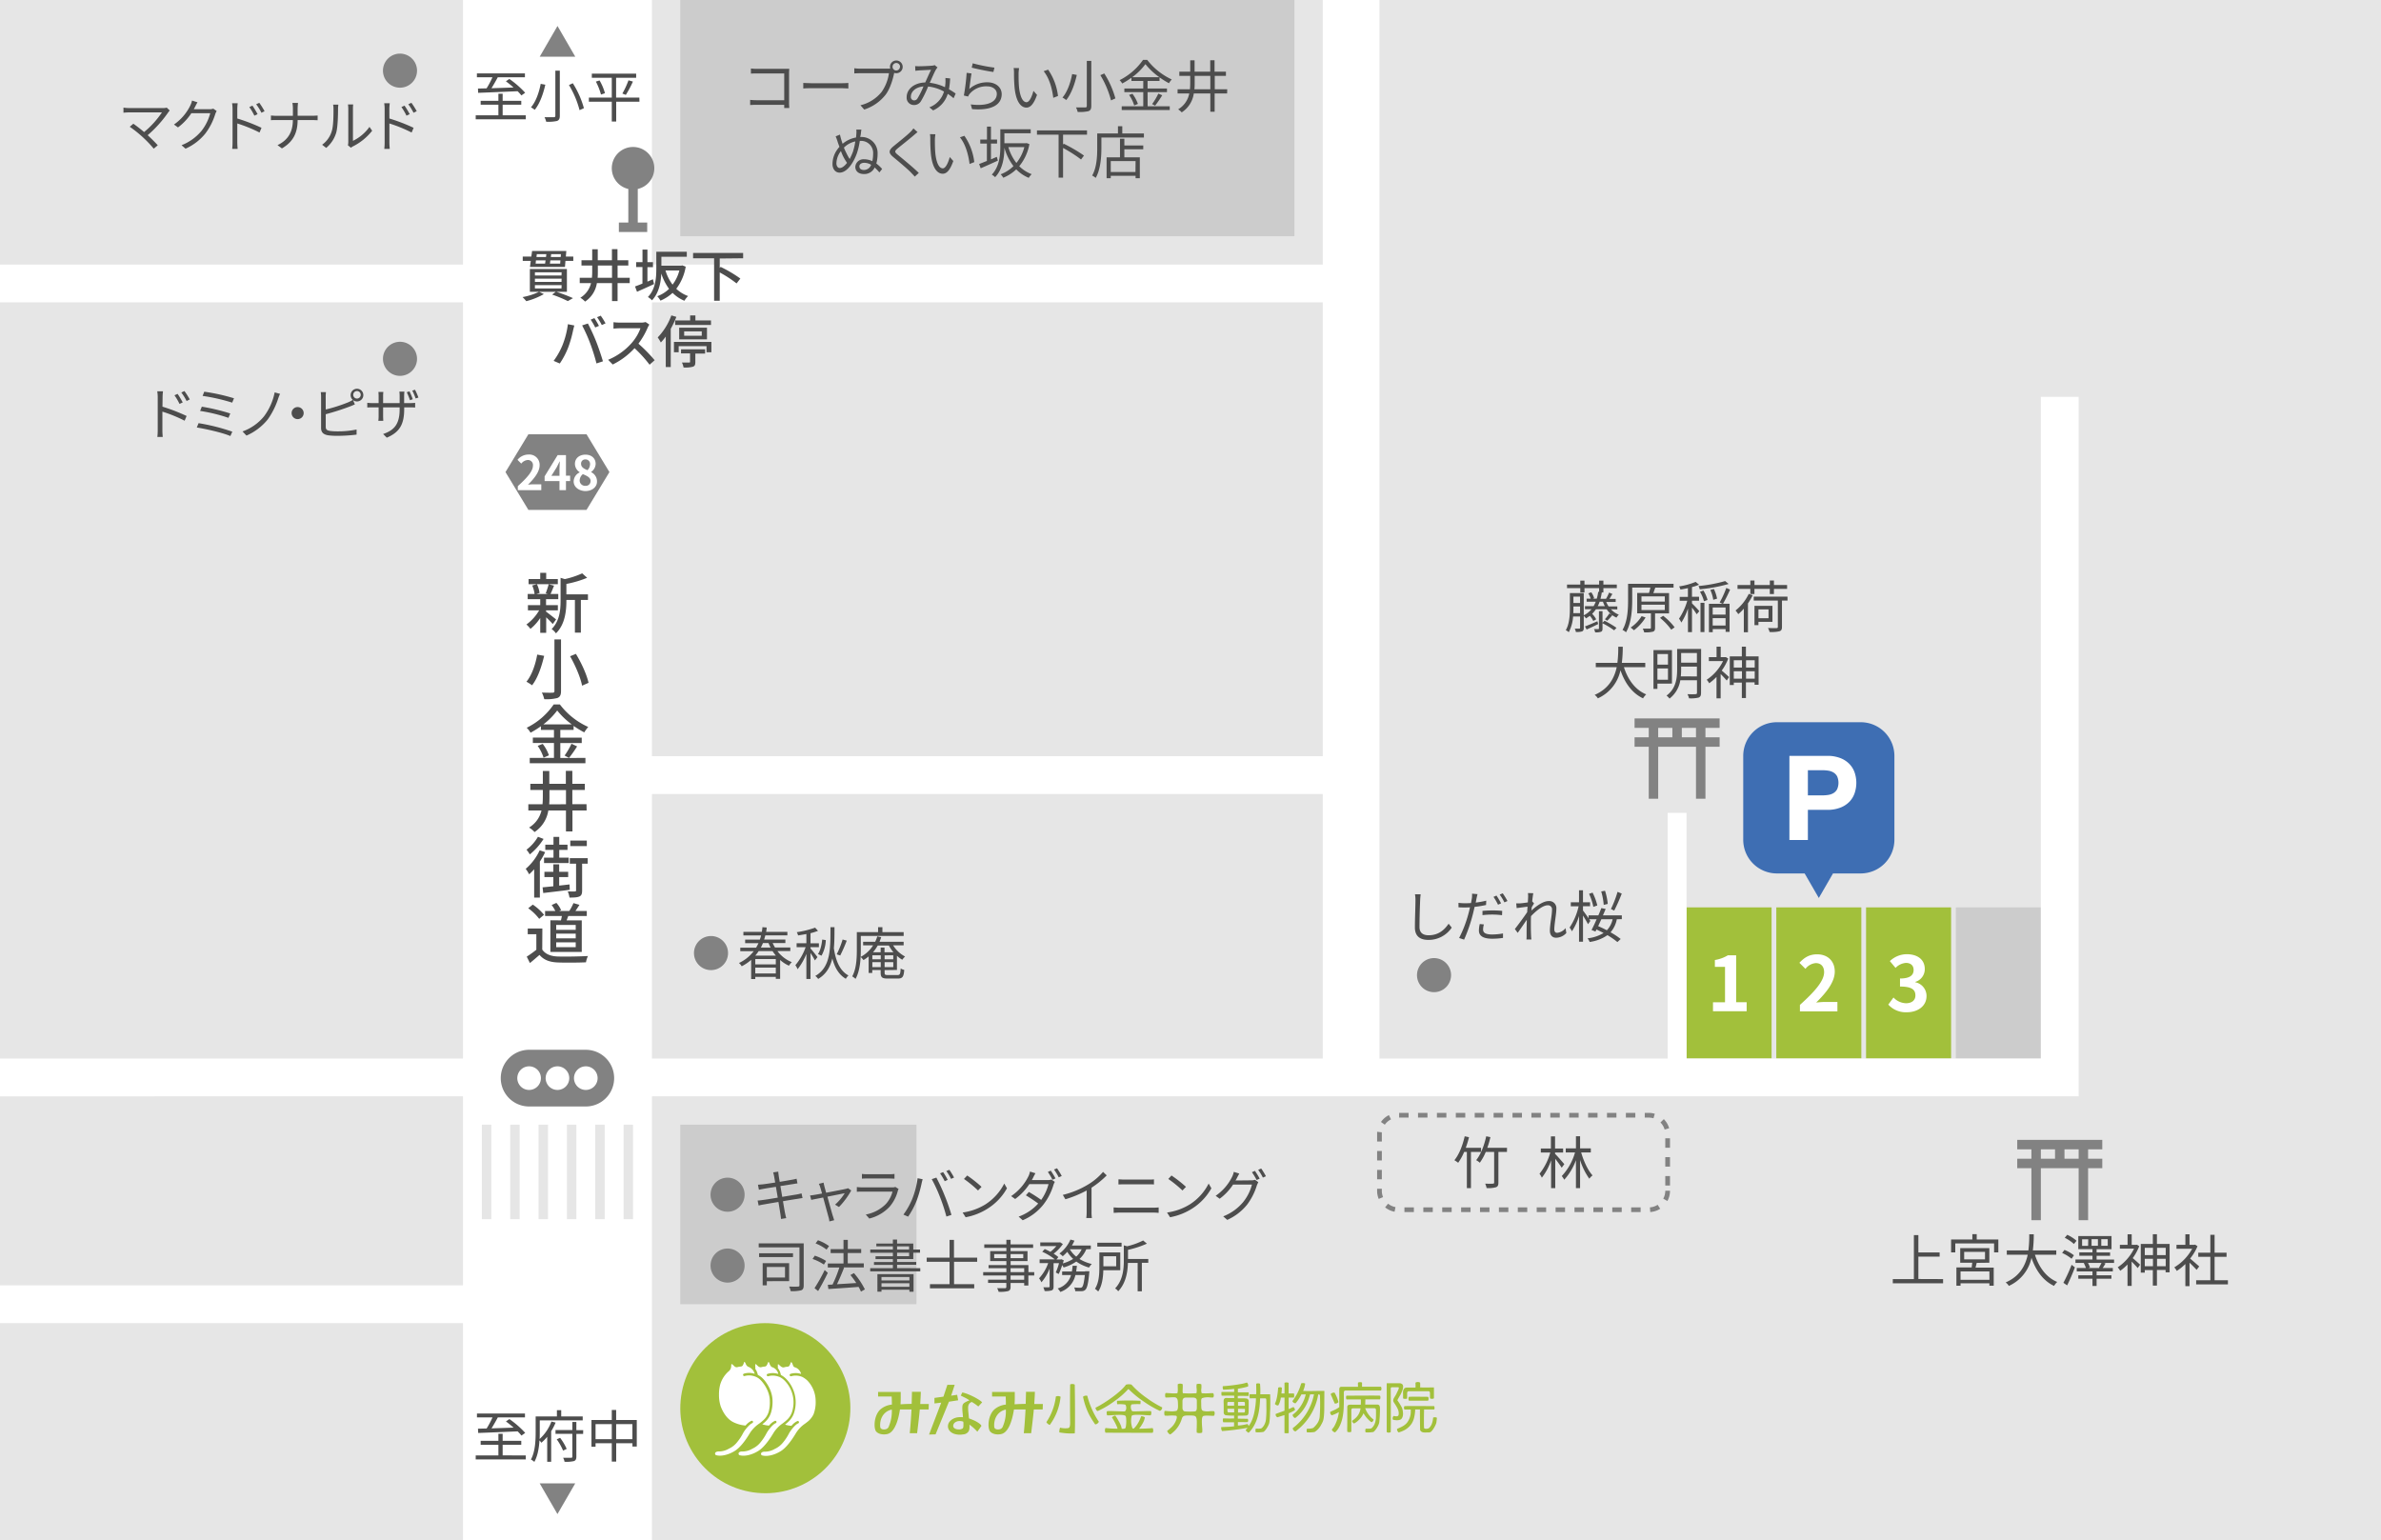 <svg xmlns="http://www.w3.org/2000/svg" viewBox="0 0 1008 652"><defs><style>.cls-1{fill:#e6e6e6;}.cls-2{fill:#a2c03b;}.cls-3{fill:#ccc;}.cls-4{fill:#fff;}.cls-5{fill:#4d4d4d;}.cls-6{fill:#828282;}.cls-7{fill:none;}.cls-8{fill:#3e6eb3;}</style></defs><title>アートボード 2</title><g id="back"><rect class="cls-1" width="1008" height="652"/></g><g id="work"><rect class="cls-2" x="714" y="384.15" width="36" height="64"/><rect class="cls-2" x="752" y="384.15" width="36" height="64"/><rect class="cls-2" x="790" y="384.15" width="36" height="64"/><rect class="cls-3" x="828" y="384.15" width="36" height="64"/><rect class="cls-3" x="288" width="260" height="100"/><rect class="cls-3" x="288" y="476.15" width="100" height="76"/><path class="cls-4" d="M880,168H864V448.15H714v-104h-8v104H584V0H560V112H276V0H196V112H0v16H196V448.15H0v16H196v80H0v16H196V652h80V464.15H880ZM560,128V320.15H276V128ZM276,336.15H560v112H276Z"/></g><g id="text"><path class="cls-4" d="M725.2,424.34h5.09v-15H726v-2.91a15.29,15.29,0,0,0,5.5-2H735v19.87h4.45v3.81H725.2Z"/><path class="cls-4" d="M762,425.43c6.43-5.76,10.24-10.21,10.24-13.85,0-2.4-1.31-3.84-3.55-3.84a6.12,6.12,0,0,0-4.35,2.43l-2.56-2.56c2.17-2.31,4.28-3.59,7.51-3.59,4.48,0,7.46,2.88,7.46,7.3s-3.55,8.89-7.87,13.12c1.18-.13,2.75-.26,3.84-.26h5.15v4H762Z"/><path class="cls-4" d="M799.41,425.3l2.2-3a7.56,7.56,0,0,0,5.28,2.43c2.4,0,4-1.18,4-3.3,0-2.33-1.37-3.77-6.52-3.77v-3.4c4.35,0,5.76-1.5,5.76-3.61,0-1.86-1.16-2.94-3.17-3a6.8,6.8,0,0,0-4.48,2.12l-2.4-2.88a10.48,10.48,0,0,1,7.1-2.92c4.58,0,7.68,2.24,7.68,6.31a5.62,5.62,0,0,1-4,5.41v.16a5.91,5.91,0,0,1,4.74,5.82c0,4.35-3.81,6.88-8.32,6.88A10,10,0,0,1,799.41,425.3Z"/><path class="cls-5" d="M332,45.72c0-.27,0-.77,0-1.35H320.3c-1,0-2.07.05-2.72.1V42.28a23.32,23.32,0,0,0,2.67.15H332V31.1H320.54c-.89,0-2.09,0-2.64.07V29a23.1,23.1,0,0,0,2.61.15h11.83c.58,0,1.3,0,1.78-.05,0,.55-.07,1.3-.07,1.87V43.39c0,.86.07,1.94.1,2.33Z"/><path class="cls-5" d="M340.07,35.11c.72,0,2,.12,3.34.12h13.15c1.2,0,2.07-.07,2.59-.12v2.35c-.48,0-1.48-.12-2.56-.12H343.41c-1.32,0-2.59,0-3.34.12Z"/><path class="cls-5" d="M376.15,29.06a6.8,6.8,0,0,0,.74,0,2.74,2.74,0,0,1-.12-.76,2.69,2.69,0,1,1,5.38,0A2.68,2.68,0,0,1,379.46,31a2.75,2.75,0,0,1-.91-.14l-.05.26C378,33.59,376.84,37.51,375,40a18.83,18.83,0,0,1-9.13,6.38l-1.6-1.82a16.43,16.43,0,0,0,9-5.69A18.31,18.31,0,0,0,376.34,31H364.05c-.94,0-1.78.05-2.38.08V28.89a17.59,17.59,0,0,0,2.4.17Zm4.89-.79a1.59,1.59,0,1,0-1.58,1.58A1.6,1.6,0,0,0,381,28.27Z"/><path class="cls-5" d="M403.7,41.59a21.18,21.18,0,0,0-2.47-1.85,11.1,11.1,0,0,1-6.2,7l-1.58-1.3a10.18,10.18,0,0,0,6.19-6.67,17.46,17.46,0,0,0-6.72-2.14,44.86,44.86,0,0,1-3,6.15,3.34,3.34,0,0,1-3,1.68,3.06,3.06,0,0,1-3.09-3.27c0-3.5,3.24-6.16,7.87-6.28.84-1.85,1.73-3.89,2.45-5.36l-4.9.24c-.5.05-1.2.1-1.73.19l-.09-2a15.57,15.57,0,0,0,1.77.07c1.23,0,4.35-.14,5.33-.24a4.18,4.18,0,0,0,1.18-.24l1.2,1a3.89,3.89,0,0,0-.63.82c-.64,1-1.65,3.45-2.66,5.66a20.24,20.24,0,0,1,6.43,1.87c.1-.57.15-1.17.2-1.72s0-1.45,0-2.19l2,.19a35,35,0,0,1-.5,4.59,31.41,31.41,0,0,1,2.83,1.82Zm-12.77-5c-3.41.29-5.31,2.33-5.31,4.32A1.41,1.41,0,0,0,387,42.5a1.62,1.62,0,0,0,1.41-.82A32.85,32.85,0,0,0,390.93,36.62Z"/><path class="cls-5" d="M410.34,37.68A11.28,11.28,0,0,1,418,34.84c3.65,0,6.07,2.19,6.07,5,0,4.23-3.77,7.08-12.55,6.36l-.55-2C418.39,45.12,422,43,422,39.74c0-1.87-1.73-3.19-4.15-3.19a9.15,9.15,0,0,0-7.28,3.12,3.84,3.84,0,0,0-.71,1.2l-1.81-.43a83,83,0,0,0,1.18-9.61l2.06.27C411,32.71,410.58,36.16,410.34,37.68Zm1.47-10.88A66.91,66.91,0,0,0,421,28.63l-.45,1.84c-2.26-.28-7.37-1.34-9.17-1.84Z"/><path class="cls-5" d="M431.22,31.12c0,1.49,0,3.65.17,5.6.39,4,1.52,6.55,3.19,6.55,1.23,0,2.31-2.45,2.93-4.8l1.52,1.7c-1.42,4-2.86,5.38-4.49,5.38-2.21,0-4.37-2.23-5-8.35a62,62,0,0,1-.26-6.29,12.45,12.45,0,0,0-.15-2.12l2.31.05A17,17,0,0,0,431.22,31.12Zm16.69,9.51-2,.79c-.52-4.27-1.82-8.54-4.08-11.28l1.9-.65A24.79,24.79,0,0,1,447.91,40.63Z"/><path class="cls-5" d="M455.87,31.72c-.81,3.55-2.23,7.92-4.49,10.64a10.89,10.89,0,0,0-1.58-1.06c2.18-2.52,3.5-6.7,4.1-9.94ZM462,25.79V44.85c0,1.32-.36,1.87-1.17,2.21a17.21,17.21,0,0,1-4.59.34,8.29,8.29,0,0,0-.72-1.92c1.75,0,3.43,0,3.91,0s.67-.17.67-.65V25.79Zm5.5,5.31a38.89,38.89,0,0,1,4.7,10.56l-1.85.84a40,40,0,0,0-4.51-10.68Z"/><path class="cls-5" d="M485.85,45h9.36v1.58H474.88V45H484V39h-8V37.46h8V34.27h-5V32.9a31.48,31.48,0,0,1-3.91,2.45,6.25,6.25,0,0,0-1.1-1.42,26.7,26.7,0,0,0,9.91-8.57h1.78a28.09,28.09,0,0,0,10.39,8.28,8.74,8.74,0,0,0-1.18,1.59,32.3,32.3,0,0,1-4-2.48v1.52h-5.06v3.19h8.21V39h-8.21Zm-6.43-5.31A16.1,16.1,0,0,1,481.74,44l-1.58.65A15.29,15.29,0,0,0,478,40.2Zm11.4-7a29.13,29.13,0,0,1-5.91-5.54,25.74,25.74,0,0,1-5.59,5.54Zm-3.07,11.38a27,27,0,0,0,2.64-4.46l1.63.74a49.68,49.68,0,0,1-3,4.39Z"/><path class="cls-5" d="M519.5,39.57h-5.28v7.75h-1.83V39.57h-7a11.34,11.34,0,0,1-5.11,8,8.28,8.28,0,0,0-1.51-1.29,9.88,9.88,0,0,0,4.7-6.7h-4.94V37.8h5.23a30.21,30.21,0,0,0,.12-3V32.11h-4.61V30.35h4.61V25.53h1.85v4.82h6.62V25.51h1.83v4.84H519v1.76h-4.73V37.8h5.28Zm-7.11-1.77V32.11h-6.62v2.68c0,1,0,2-.12,3Z"/><path class="cls-5" d="M364.42,58a6.78,6.78,0,0,1,7.11,7,15.28,15.28,0,0,1-.53,4.22,15.8,15.8,0,0,1,2.45,2.31L372.29,73a18.91,18.91,0,0,0-2-2.09,4.82,4.82,0,0,1-4.47,2.78c-2.28,0-3.72-1.15-3.72-3.09a3.45,3.45,0,0,1,3.72-3.17,7.86,7.86,0,0,1,3.48.81,14.58,14.58,0,0,0,.34-3.16,5.1,5.1,0,0,0-5.4-5.43H364a28.43,28.43,0,0,1-1.2,5.16c-1.51,4.27-4.27,8.28-7.36,8.28-1.68,0-3-1.39-3-3.67a10.48,10.48,0,0,1,2-6.07,10.78,10.78,0,0,1,.94-1.18c-.26-.72-.53-1.42-.72-2a19.23,19.23,0,0,0-.89-2.44l1.83-.75a30.88,30.88,0,0,0,1.12,3.89,12.06,12.06,0,0,1,5.69-2.66c.05-.51.1-1,.12-1.4a10.33,10.33,0,0,0,0-1.94l2.14,0c-.1.6-.2,1.39-.24,1.87L364.18,58Zm-8.66,6.29a8.8,8.8,0,0,0-1.66,4.85c0,1.17.62,2,1.37,2,1,0,2.09-.84,3.12-2.19a23.74,23.74,0,0,1-1.66-2.78c-.29-.6-.62-1.37-.93-2.21Zm6.33-4.42a9.85,9.85,0,0,0-4.82,2.62c.36.89.69,1.65,1,2.21a19.11,19.11,0,0,0,1.44,2.61,25.22,25.22,0,0,0,1.39-3.09A27.08,27.08,0,0,0,362.09,59.89Zm6.7,9.89a5.74,5.74,0,0,0-2.86-.84c-1.44,0-2.11.74-2.11,1.49,0,1,.7,1.56,2,1.56A3.28,3.28,0,0,0,368.79,69.78Z"/><path class="cls-5" d="M388.45,55.93c-.51.38-1.2,1-1.61,1.34-1.63,1.42-5,4.08-6.77,5.52-1.44,1.23-1.44,1.56.1,2.81,2.13,1.76,6.5,5.33,8.8,7.61l-1.7,1.56c-.48-.57-1.1-1.17-1.61-1.73-1.29-1.36-5.25-4.7-7.46-6.52s-2-2.91.16-4.69c1.78-1.46,5.36-4.29,7-5.9a10.34,10.34,0,0,0,1.34-1.58Z"/><path class="cls-5" d="M395.79,59.12c0,1.49,0,3.65.17,5.6.38,4,1.51,6.55,3.19,6.55,1.22,0,2.3-2.45,2.93-4.8l1.51,1.7c-1.42,4-2.86,5.38-4.49,5.38-2.21,0-4.37-2.23-5-8.35a62,62,0,0,1-.26-6.29,12.45,12.45,0,0,0-.14-2.12l2.3.05A17,17,0,0,0,395.79,59.12Zm16.68,9.51-2,.79c-.53-4.27-1.83-8.54-4.08-11.28l1.89-.65A24.67,24.67,0,0,1,412.47,68.63Z"/><path class="cls-5" d="M422.45,68c-2.52,1.15-5.18,2.35-7.27,3.24l-.67-1.8c.91-.34,2-.79,3.29-1.3V60.78H415V59.07h2.84V53.6h1.68v5.47h2.59v1.71h-2.59v6.7L422,66.4ZM435.8,61a20.45,20.45,0,0,1-4.3,9.36,14.83,14.83,0,0,0,5.26,3.38,7.17,7.17,0,0,0-1.23,1.56,15.66,15.66,0,0,1-5.3-3.6,17.78,17.78,0,0,1-5.5,3.55,7.45,7.45,0,0,0-1.1-1.46,15.46,15.46,0,0,0,5.42-3.46,23,23,0,0,1-3.84-7.8c0,3.92-.67,9.1-3.93,12.48a6.38,6.38,0,0,0-1.4-1.08c3.27-3.43,3.61-8.3,3.61-12v-7.2h12.86v1.68H425.21v4.23h9.1l.31-.07Zm-8.91,1.27a20.1,20.1,0,0,0,3.41,6.72,17.85,17.85,0,0,0,3.36-6.72Z"/><path class="cls-5" d="M450.05,57v4.22l.32-.36a63.21,63.21,0,0,1,8.54,5l-1.25,1.66a54.71,54.71,0,0,0-7.61-4.87V75.2h-1.89V57H439v-1.8h21.19V57Z"/><path class="cls-5" d="M484.28,56.51v1.7h-18v4.47c0,3.67-.33,9-2.4,12.64a7.85,7.85,0,0,0-1.51-1c1.95-3.41,2.14-8.19,2.14-11.59V56.51h8.78V53.43h1.83v3.08ZM476,61.59H484V63.2H476v3.41h6.55v8.83h-1.8v-1H470.24v1h-1.76V66.61h5.67V58.74H476Zm4.75,6.61H470.24v4.63H480.7Z"/><path class="cls-6" d="M300.81,505.83A7.21,7.21,0,1,1,308,513,7.2,7.2,0,0,1,300.81,505.83Z"/><path class="cls-5" d="M339.75,507.21c-.5.05-1.27.19-2.16.34-1.34.19-3.7.57-6.12,1,.41,2.4.74,4.39.86,4.94s.31,1.54.53,2.21l-2.21.36c-.09-.81-.17-1.53-.29-2.26-.09-.52-.4-2.51-.81-4.94-2.64.43-5.11.86-6.24,1.06-.94.16-1.61.31-2.14.45l-.43-2.11a19.9,19.9,0,0,0,2.11-.22c1.18-.14,3.72-.55,6.41-1l-.77-4.58c-2.25.33-4.34.67-5.25.84s-1.42.28-1.95.4l-.41-2.13,2-.17c.93-.1,3-.41,5.3-.77-.24-1.34-.41-2.33-.46-2.64a15.38,15.38,0,0,0-.4-1.65l2.16-.32a13,13,0,0,0,.19,1.66c0,.26.19,1.27.43,2.66,2.26-.38,4.39-.74,5.4-.93a15.14,15.14,0,0,0,1.73-.39l.38,2c-.36,0-1.08.14-1.7.24l-5.52.86.77,4.59c2.49-.41,4.84-.82,6.07-1,.91-.17,1.61-.34,2.11-.48Z"/><path class="cls-5" d="M360.37,504a32.6,32.6,0,0,1-5.19,7l-1.65-1a22.3,22.3,0,0,0,4.08-4.84l-7.32,1.46c.91,3.31,2,7.3,2.35,8.33.17.46.36,1.22.53,1.63l-2.05.53a8.75,8.75,0,0,0-.33-1.73c-.31-1.08-1.39-5.11-2.3-8.4-2.36.46-4.4.86-5.05,1l-.5-1.87c.67-.05,1.3-.15,2-.27.36-.05,1.53-.26,3.07-.55-.34-1.22-.62-2.21-.77-2.66a6.61,6.61,0,0,0-.58-1.44l2-.51c.08.43.2.94.34,1.56l.74,2.71c3.46-.64,7.54-1.44,8.36-1.63a4.42,4.42,0,0,0,.91-.29Z"/><path class="cls-5" d="M380.43,503.37a4.45,4.45,0,0,0-.31.7,16.51,16.51,0,0,1-3.51,6.81,17.48,17.48,0,0,1-8.59,5l-1.49-1.7a16,16,0,0,0,8.45-4.4,12.14,12.14,0,0,0,2.86-5.3H365.09c-.57,0-1.49,0-2.35.07v-2c.89.09,1.71.14,2.35.14h12.65a3.26,3.26,0,0,0,1.32-.19ZM364.9,497a16,16,0,0,0,2.16.12h9.43a16,16,0,0,0,2.19-.12v2c-.58,0-1.39-.07-2.21-.07h-9.41c-.74,0-1.51,0-2.16.07Z"/><path class="cls-5" d="M388.47,498.81l2.14.43c-.15.53-.34,1.23-.44,1.73a51.28,51.28,0,0,1-2.18,7.51,34.23,34.23,0,0,1-3.53,6.6l-2-.86a31.5,31.5,0,0,0,3.7-6.53A36.66,36.66,0,0,0,388.47,498.81Zm6,.39,1.94-.65a76.33,76.33,0,0,1,3.5,7.58c1,2.38,2.26,6,2.88,8.21l-2.13.7a73.55,73.55,0,0,0-2.71-8.26A61.92,61.92,0,0,0,394.45,499.2Zm6.76.31-1.29.57a27.3,27.3,0,0,0-1.95-3.33l1.28-.53A27.21,27.21,0,0,1,401.21,499.51Zm2.69-1-1.29.58a22.39,22.39,0,0,0-2-3.31l1.28-.53A28.41,28.41,0,0,1,403.9,498.52Z"/><path class="cls-5" d="M417.15,509.9a22.68,22.68,0,0,0,8-8.83l1.15,2a23.92,23.92,0,0,1-8.07,8.54,26.06,26.06,0,0,1-9.43,3.72l-1.27-2A24.81,24.81,0,0,0,417.15,509.9Zm-1.61-7.44L414.05,504a50.47,50.47,0,0,0-5.95-4.88l1.37-1.46A54.77,54.77,0,0,1,415.54,502.46Z"/><path class="cls-5" d="M443.53,499.6a3.93,3.93,0,0,0,1.56-.24l1.48,1a6.32,6.32,0,0,0-.57,1.23,25.38,25.38,0,0,1-4.27,8.37,22.28,22.28,0,0,1-8.77,6.65l-1.72-1.54a20.46,20.46,0,0,0,8.28-5.54c-1.44-1.08-3.39-2.38-5.21-3.48l1.25-1.42c1.77,1,3.72,2.26,5.23,3.36a20.15,20.15,0,0,0,3.1-6.67h-8.12a24.46,24.46,0,0,1-6,6.29l-1.71-1.22a21.78,21.78,0,0,0,7.49-8.74,8.88,8.88,0,0,0,.5-1.66l2.31.72c-.34.58-.62,1.11-.86,1.61s-.41.82-.68,1.27Zm1.32-4a34.4,34.4,0,0,1,2,3.29l-1.29.58a27.18,27.18,0,0,0-1.95-3.32Zm2.64-1a30.11,30.11,0,0,1,2,3.27l-1.27.57a24.87,24.87,0,0,0-2-3.31Z"/><path class="cls-5" d="M468.53,497.61a37.48,37.48,0,0,1-6.43,5.21v10.27a17.44,17.44,0,0,0,.15,2.57h-2.36a22.47,22.47,0,0,0,.15-2.57V504a47.92,47.92,0,0,1-9,3.72l-1.1-1.85a37.87,37.87,0,0,0,10.73-4.41,26,26,0,0,0,6.31-5.33Z"/><path class="cls-5" d="M471.44,511.17c.81.05,1.65.12,2.52.12h14.37a19.82,19.82,0,0,0,2.19-.12v2.31c-.72-.07-1.54-.12-2.19-.12H474c-.87,0-1.71.07-2.52.12Zm2.06-11.88c.77,0,1.58.1,2.38.1h10.27c.86,0,1.7,0,2.38-.1v2.16c-.68-.05-1.59-.07-2.38-.07H475.88c-.84,0-1.63.05-2.38.07Z"/><path class="cls-5" d="M503.69,509.9a22.6,22.6,0,0,0,8-8.83l1.15,2a24,24,0,0,1-8.06,8.54,26.14,26.14,0,0,1-9.43,3.72l-1.28-2A24.81,24.81,0,0,0,503.69,509.9Zm-1.6-7.44L500.6,504a51.3,51.3,0,0,0-6-4.88l1.36-1.46A54.9,54.9,0,0,1,502.09,502.46Z"/><path class="cls-5" d="M529.73,499.7a4.42,4.42,0,0,0,1.56-.22l1.42,1c-.17.34-.46.94-.6,1.32a26.19,26.19,0,0,1-4.18,8.24,22.55,22.55,0,0,1-8.37,6.41l-1.71-1.49a20.89,20.89,0,0,0,8.4-6,19.79,19.79,0,0,0,3.77-7.46h-8a23.15,23.15,0,0,1-5.67,6l-1.7-1.25a21,21,0,0,0,7.05-8.21,8.48,8.48,0,0,0,.63-1.92l2.33.72c-.36.63-.68,1.25-.89,1.66s-.43.84-.7,1.27Zm1.56-4a34.47,34.47,0,0,1,2,3.29l-1.29.58a27.06,27.06,0,0,0-2-3.31Zm2.64-1a30.24,30.24,0,0,1,2,3.27l-1.28.58a24,24,0,0,0-2-3.29Z"/><path class="cls-6" d="M293.8,403.5a7.21,7.21,0,1,1,7.2,7.2A7.19,7.19,0,0,1,293.8,403.5Z"/><path class="cls-5" d="M329.12,402.65a14.27,14.27,0,0,0,6.09,4.68,7.74,7.74,0,0,0-1.2,1.51,14.06,14.06,0,0,1-3.74-2.43v8h-1.83v-.82h-8.69v.91H318v-8.13a18.79,18.79,0,0,1-4,2.71,5.37,5.37,0,0,0-1.15-1.39,16.79,16.79,0,0,0,6.24-5h-5.69v-1.49h6.7a21.36,21.36,0,0,0,1-1.9h-5.64V397.8h6.22a18.2,18.2,0,0,0,.53-1.78h-7.49v-1.49h7.8c.12-.67.21-1.34.26-2l1.8.14c0,.63-.14,1.23-.24,1.85h9V396H324c-.15.6-.31,1.18-.51,1.78h9v1.46H327.1a17.91,17.91,0,0,0,1,1.9h6.48v1.49Zm-7.93,0a18.48,18.48,0,0,1-1.44,1.92h8.72a19,19,0,0,1-1.42-1.92Zm7.25,3.36h-8.69v2.28h8.69Zm0,6.12v-2.48h-8.69v2.48ZM323,399.26c-.27.65-.56,1.27-.89,1.9h4.13a19.44,19.44,0,0,1-.89-1.9Z"/><path class="cls-5" d="M345,406.61a33,33,0,0,0-1.87-3.15v11h-1.75V403.85a25.7,25.7,0,0,1-3.72,6.48,7.9,7.9,0,0,0-.94-1.71,24.42,24.42,0,0,0,4.35-7.63h-3.82v-1.66h4.13v-3.91c-1.18.24-2.38.43-3.51.6a5.69,5.69,0,0,0-.55-1.37,39.39,39.39,0,0,0,7.76-1.92l1.22,1.35a26.61,26.61,0,0,1-3.17,1v4.27h3.55V401h-3.55v.53c.62.67,2.52,3.07,2.95,3.67Zm8.28-14.09c0,3.14,0,6.16-.26,8.9.79,5.4,2.54,9.6,6.19,11.55a5.94,5.94,0,0,0-1.13,1.41c-2.95-1.73-4.68-4.68-5.71-8.61-.91,3.67-2.59,6.64-6,8.68a4.74,4.74,0,0,0-1.22-1.27c6.58-3.77,6.41-11.45,6.43-20.66Zm-7,11.4c1-1.37,1.58-3.92,1.8-6.15l1.53.24a14.72,14.72,0,0,1-1.82,6.58Zm12.19-5.69a63.65,63.65,0,0,1-2.76,6.29l-1.49-.51a36.81,36.81,0,0,0,2.5-6.26Z"/><path class="cls-5" d="M364.42,402.21c0,3.58-.27,8.76-2.23,12.22a6.45,6.45,0,0,0-1.4-1.06c1.78-3.24,1.95-7.8,1.95-11.16v-7.58h9v-2.09h1.83v2.09h9v1.61H364.42Zm10.08,8.5v1.08c0,.86.19,1,1.42,1H380c1,0,1.18-.45,1.3-2.81a3.74,3.74,0,0,0,1.51.63c-.21,2.88-.72,3.67-2.69,3.67h-4.37c-2.28,0-2.92-.48-2.92-2.52v-1.08h-3.56v1.22h-1.53v-7a14.73,14.73,0,0,1-2.19,1.56,10.26,10.26,0,0,0-1.2-1.34,13.8,13.8,0,0,0,5.28-4.9H365.4v-1.51h5.11a14.07,14.07,0,0,0,.89-2.3l1.66.36c-.22.67-.46,1.32-.72,1.94h10.22v1.51H378.1a13.22,13.22,0,0,0,5.06,4.73,8.07,8.07,0,0,0-1.17,1.37,11.92,11.92,0,0,1-2.26-1.68v6Zm-5.19-4.58h3.56v-1.68h-3.56Zm3.56,3.31v-2.09h-3.56v2.09Zm-1.28-9.15a17.81,17.81,0,0,1-2,2.86h3.24v-2h1.63v2h3.77a16.08,16.08,0,0,1-1.92-2.86Zm2.91,5.84h3.67v-1.68H374.5Zm3.67,3.31v-2.09H374.5v2.09Z"/><path class="cls-5" d="M222.59,616.18v1.68h-21.2v-1.68H211v-4.49h-7.51V610H211v-3h1.8v3h7.88v1.65h-7.88v4.49Zm-20.24-11.33,3.67-.09a37.13,37.13,0,0,0,2.48-4.68h-6.58v-1.66h20.33v1.66h-11.5c-.81,1.51-1.77,3.21-2.66,4.63,2.88-.1,6.12-.19,9.34-.31-1.06-.94-2.19-1.85-3.24-2.62l1.46-1a39.26,39.26,0,0,1,6.7,5.85l-1.59,1.13a19.59,19.59,0,0,0-1.61-1.78c-6.12.27-12.53.53-16.7.68Z"/><path class="cls-5" d="M235.23,602.26a26.65,26.65,0,0,1-1.89,3.67v12.92h-1.68V608.28a17.41,17.41,0,0,1-2.48,2.52,7.54,7.54,0,0,0-.79-1c-.19,3.1-.74,6.55-2.18,9.1a6.36,6.36,0,0,0-1.44-1c1.85-3.4,2-8.18,2-11.61v-6.63h9V597h1.82v2.66h9.1v1.66H228.51v5c0,.89,0,1.87-.07,2.9a18.77,18.77,0,0,0,5-7.39Zm11.64,4.8H244v9.6c0,1.1-.29,1.61-1,1.9a13.94,13.94,0,0,1-4,.29,5.31,5.31,0,0,0-.6-1.68c1.54,0,2.95,0,3.36,0s.55-.15.55-.53v-9.6h-7.13v-1.63h7.13V602H244v3.48h2.9Zm-8.49,7.08a23.86,23.86,0,0,0-2.69-4.8l1.44-.62a23.13,23.13,0,0,1,2.78,4.68Z"/><path class="cls-5" d="M269.58,601.18v11.23h-1.83V611h-6.88v7.78H259V611h-6.87v1.49H250.4V601.18H259v-4.27h1.85v4.27ZM259,609.29v-6.36h-6.87v6.36Zm8.73,0v-6.36h-6.88v6.36Z"/><path class="cls-5" d="M222.59,48.82V50.5h-21.2V48.82H211V44.33h-7.51V42.68H211v-3h1.8v3h7.88v1.65h-7.88v4.49ZM202.35,37.49,206,37.4a37.13,37.13,0,0,0,2.48-4.68h-6.58V31.06h20.33v1.66h-11.5c-.81,1.51-1.77,3.21-2.66,4.63,2.88-.1,6.12-.19,9.34-.31-1.06-.94-2.19-1.85-3.24-2.62l1.46-1a39.26,39.26,0,0,1,6.7,5.85l-1.59,1.13a19.59,19.59,0,0,0-1.61-1.78c-6.12.27-12.53.53-16.7.68Z"/><path class="cls-5" d="M230.86,35.86c-.81,3.55-2.23,7.92-4.48,10.63a12.5,12.5,0,0,0-1.59-1.05c2.19-2.52,3.51-6.7,4.11-9.94ZM237,29.93V49c0,1.32-.36,1.87-1.17,2.21a17.33,17.33,0,0,1-4.59.33,8.64,8.64,0,0,0-.72-1.92c1.75,0,3.43,0,3.91,0s.68-.17.68-.65V29.93Zm5.5,5.31a38.89,38.89,0,0,1,4.7,10.56l-1.84.84A40.22,40.22,0,0,0,240.87,36Z"/><path class="cls-5" d="M270.71,43.06h-9.84v8.4H259v-8.4h-9.7V41.31H259V32.93h-8.45V31.18h18.77v1.75h-8.49v8.38h9.84Zm-16.88-9a22.62,22.62,0,0,1,2.28,5.4l-1.68.57a27.89,27.89,0,0,0-2.16-5.49Zm9.65,5.54A35.59,35.59,0,0,0,266.07,34l1.88.53a47.4,47.4,0,0,1-3,5.64Z"/><path class="cls-6" d="M599.89,412.83a7.21,7.21,0,1,1,7.2,7.21A7.2,7.2,0,0,1,599.89,412.83Z"/><path class="cls-6" d="M300.81,535.84A7.21,7.21,0,1,1,308,543,7.2,7.2,0,0,1,300.81,535.84Z"/><path class="cls-5" d="M340.25,544.1c0,1.23-.26,1.85-1.08,2.16a15.36,15.36,0,0,1-4.46.34,6.27,6.27,0,0,0-.63-1.92c1.66.05,3.32.05,3.8,0s.57-.14.57-.6v-16H321.2v-1.7h19.05Zm-4.53-11.9H321.36v-1.61h14.36Zm-11.09,10.2v1.75h-1.76v-9.38h11.21v7.63Zm0-6v4.46h7.7v-4.46Z"/><path class="cls-5" d="M348.79,535.37A19.61,19.61,0,0,0,344,533l.94-1.4a20.71,20.71,0,0,1,4.79,2.24Zm1.66,3.5c-1.2,2.52-2.76,5.47-4.1,7.71l-1.52-1.23a69.33,69.33,0,0,0,4.3-7.68Zm-.53-9.84a18.56,18.56,0,0,0-4.65-2.62l1-1.34a18.11,18.11,0,0,1,4.71,2.47Zm14.57,17.79a18.19,18.19,0,0,0-1-2c-4.6.38-9.43.67-12.79.91l-.24-1.8,2-.1a55.14,55.14,0,0,0,2.88-7.22h-4.89v-1.71h6.65v-4.39h-5.45v-1.68h5.45V524.9h1.82v3.89h5.66v1.68H358.9v4.39h6.79v1.71H357l.34.12c-.86,2.23-2,4.92-3,7,2.47-.15,5.35-.32,8.16-.51a35.92,35.92,0,0,0-2.47-3.38l1.49-.82a33,33,0,0,1,4.63,6.89Z"/><path class="cls-5" d="M389.6,536.9v1.35H368.4V536.9H378v-1.41h-8v-1.2h8v-1.23h-7.34v-1.2H378v-1.49h-9.57V529H378v-1.34H371v-1.2H378v-1.68h1.78v1.68h6.86V529h2.86v1.34h-2.86v2.69h-6.86v1.23h8.11v1.2h-8.11v1.41Zm-18.15,2.52h15.31v7.44H385V546H373.18v.84h-1.73Zm1.73,1.23v1.44H385v-1.44ZM385,544.78v-1.52H373.18v1.52ZM379.78,529h5.09v-1.34h-5.09Zm0,2.83h5.09v-1.49h-5.09Z"/><path class="cls-5" d="M403.9,534.19v9.48h8.54v1.75H393.7v-1.75H402v-9.48h-9.68v-1.75H402v-7.52h1.87v7.52h9.82v1.75Z"/><path class="cls-5" d="M437.84,540h-2.48v4.25h-1.77v-1.08h-5.76v1.66c0,1.1-.34,1.51-1.06,1.77a14,14,0,0,1-4,.29,6,6,0,0,0-.63-1.51c1.44,0,2.88,0,3.29,0s.6-.17.6-.57v-1.66H418.3v-1.37h7.75V540h-9.82v-1.42h9.82v-1.68h-7.54v-1.32h7.54v-1.68h-6.86v-4.22h6.86v-1.39h-9.36v-1.47h9.36v-1.92h1.78v1.92h9.55v1.47h-9.55v1.39H435v4.22h-7.15v1.68h7.53v3h2.48Zm-11.79-7.34v-1.73h-5.16v1.73Zm1.78-1.73v1.73h5.37v-1.73Zm0,7.65h5.76v-1.68h-5.76Zm5.76,1.42h-5.76v1.8h5.76Z"/><path class="cls-5" d="M459.87,528.89A11.61,11.61,0,0,1,457,533a17.61,17.61,0,0,0,5.21,2.12,7.21,7.21,0,0,0-1.16,1.51,17.22,17.22,0,0,1-5.4-2.55,18.22,18.22,0,0,1-5.37,2.52,11,11,0,0,0-.6-1,24.47,24.47,0,0,1-1.49,3.77l-1.23-.67a22.24,22.24,0,0,0,1.37-3.92h-2.3v9.87c0,.91-.17,1.37-.79,1.65a9.14,9.14,0,0,1-3,.27,6.85,6.85,0,0,0-.56-1.59c1,0,2,0,2.28,0s.39-.1.39-.36v-7.56a19.86,19.86,0,0,1-3.46,5.81,8.7,8.7,0,0,0-1-1.68,18.32,18.32,0,0,0,3.86-6.44h-3.62v-1.58h6.43a23.34,23.34,0,0,0-5.33-3.22l1.06-1.15a24.12,24.12,0,0,1,2.4,1.18,16.16,16.16,0,0,0,2.52-2.43h-6.82v-1.56h8.09l.32-.07,1.17.77a18.35,18.35,0,0,1-3.91,4.08,13,13,0,0,1,2,1.44l-.81,1H449l.27-.1,1.08.44c-.12.43-.24.86-.39,1.32a16.41,16.41,0,0,0,4.37-1.9,13.5,13.5,0,0,1-2.5-3,17.68,17.68,0,0,1-1.92,1.87,9,9,0,0,0-1.39-1.15,14.83,14.83,0,0,0,4.66-5.91l1.7.46a18.45,18.45,0,0,1-1.08,2.06h8v1.52Zm-.48,9.31h1.8a7.33,7.33,0,0,1-.07.79c-.41,4.47-.89,6.26-1.59,7a2.21,2.21,0,0,1-1.63.63c-.58,0-1.61,0-2.69,0a3.38,3.38,0,0,0-.48-1.56c1.06.1,2.07.12,2.52.12a1.13,1.13,0,0,0,.82-.24c.48-.45.84-1.87,1.2-5.14h-4a9.72,9.72,0,0,1-6.38,7.16,6.63,6.63,0,0,0-1.13-1.47,8.27,8.27,0,0,0,5.67-5.69h-3.77v-1.51h4.13c.14-.77.24-1.58.31-2.4h1.8c-.07.82-.17,1.63-.31,2.4h3.79Zm-6.48-9.31a11.52,11.52,0,0,0,2.71,3.12,9.15,9.15,0,0,0,2.3-3.12Z"/><path class="cls-5" d="M467.09,537.77c-.07,2.9-.5,6.55-2.16,9a9.38,9.38,0,0,0-1.37-1.15c1.68-2.59,1.85-6.19,1.85-8.93v-6.46h8.86v7.52Zm7.73-10H464.55v-1.64h10.27Zm-7.7,4.08v4.24h5.42v-4.24Zm19,2.78h-2.71v12.05h-1.78V534.67h-4.13c-.09,3.72-.81,8.54-4.1,12a4.4,4.4,0,0,0-1.32-1.2c3.33-3.5,3.69-8.23,3.69-11.85v-6.39l1.4.39a31.11,31.11,0,0,0,6.79-2.45l1.58,1.34a40.69,40.69,0,0,1-8,2.62v3.86h8.59Z"/><path class="cls-5" d="M230.25,124.51a30.59,30.59,0,0,1-7.44,3,18.07,18.07,0,0,0-1.59-1.73,27.64,27.64,0,0,0,7-2.25Zm12.46-15.89v1.83h-3.32l-.21,2.54H224.37l.33-2.54h-3.4v-1.83h3.64l.32-2.37h14.49l-.19,2.37ZM240,123.53H224.32v-9.65H240Zm-2.24-8.23H226.46v1.34h11.25Zm0,2.68H226.46v1.37h11.25Zm0,2.74H226.46v1.39h11.25Zm-11-9.12h4c.07-.43.14-.89.21-1.37h-4.08Zm.5-4-.14,1.2h4.05c0-.41.1-.82.12-1.2Zm9.89,4,.1-1.37H233c-.08.48-.12,1-.2,1.37Zm.31-4h-4.13l-.12,1.2h4.16Zm-2.09,15.89a72.12,72.12,0,0,1,7.2,2.73l-2.18,1.25a56.38,56.38,0,0,0-6.65-2.76Z"/><path class="cls-5" d="M266.59,119.86h-5.14v7.6H259.1v-7.6h-6.41a11.44,11.44,0,0,1-5,7.82,9.43,9.43,0,0,0-2-1.63,9.88,9.88,0,0,0,4.52-6.19h-4.78V117.6h5.16a28.13,28.13,0,0,0,.12-2.93v-2.25h-4.54v-2.24h4.54v-4.65h2.35v4.65h6v-4.7h2.35v4.7H266v2.24h-4.54v5.18h5.14Zm-7.49-2.26v-5.18h-6v2.25c0,1,0,2-.09,2.93Z"/><path class="cls-5" d="M276.9,120.26c-2.47,1.16-5.13,2.33-7.22,3.27l-.84-2.26c.89-.31,2-.74,3.14-1.22v-7h-2.66V111H272v-5.33h2.09V111h2.35v2.11h-2.35v6.12l2.33-1Zm13.4-7.36a21.28,21.28,0,0,1-4,9.36,14.26,14.26,0,0,0,5,3.07,9.92,9.92,0,0,0-1.56,2,15.29,15.29,0,0,1-5-3.34,17.56,17.56,0,0,1-5.14,3.29,8.61,8.61,0,0,0-1.35-1.87,14.14,14.14,0,0,0,5-3.12,23,23,0,0,1-3.29-6.48c-.17,3.74-1,8.3-3.94,11.33a7.29,7.29,0,0,0-1.73-1.39c3.24-3.32,3.56-8.16,3.56-11.86v-7.3h12.91v2.11H280v3.73h8.45l.38-.1Zm-8.57,1.6a19.08,19.08,0,0,0,3,6,16.73,16.73,0,0,0,2.88-6Z"/><path class="cls-5" d="M304.7,109.44v4l.38-.45a55.63,55.63,0,0,1,8.35,4.94l-1.6,2.06a50.79,50.79,0,0,0-7.13-4.65v12h-2.38v-18h-8.9v-2.26h21.19v2.26Z"/><path class="cls-5" d="M240.42,137.25l2.72.55c-.17.6-.39,1.51-.51,2a50.28,50.28,0,0,1-2.11,7.39,34.42,34.42,0,0,1-3.53,6.7l-2.61-1.11a30.62,30.62,0,0,0,3.72-6.57A36.41,36.41,0,0,0,240.42,137.25Zm6,.52,2.47-.81a83.58,83.58,0,0,1,3.53,7.7c.91,2.31,2.18,6.05,2.83,8.31l-2.73.89a82.38,82.38,0,0,0-2.62-8.36A66.21,66.21,0,0,0,246.45,137.77Zm7.13.2-1.56.67a28.38,28.38,0,0,0-1.92-3.31l1.56-.65A30,30,0,0,1,253.58,138Zm2.78-1.06-1.56.7a26.15,26.15,0,0,0-2-3.32l1.54-.64C255,134.56,255.91,136.05,256.36,136.91Z"/><path class="cls-5" d="M274.91,137.42a8.47,8.47,0,0,0-.69,1.24,32.83,32.83,0,0,1-3.94,6.84,64.45,64.45,0,0,1,6.87,7L275,154.41a53.43,53.43,0,0,0-6.36-7,31.26,31.26,0,0,1-9.24,6.91l-1.94-2a27,27,0,0,0,9.86-7,19.58,19.58,0,0,0,3.82-6.34h-8.81c-.94,0-2.23.12-2.61.15v-2.72a23.3,23.3,0,0,0,2.61.17h8.91a7,7,0,0,0,2.08-.24Z"/><path class="cls-5" d="M286.34,134.15a40.13,40.13,0,0,1-2.38,5.07v16.17h-2.11V142.48a23.7,23.7,0,0,1-2.09,2.52,15.13,15.13,0,0,0-1.32-2.14,26.55,26.55,0,0,0,5.78-9.33Zm14.83,10.61v4.37h-2.06v-2.59H287.32v2.59h-2v-4.37Zm-9-9.1v-2.13h2.23v2.13H301v1.9H285.83v-1.9Zm-4.64,8v-4.94H299.3v4.94Zm.79,4.23h10.18v1.8h-4.13v3.57c0,1.11-.19,1.73-1.08,2a12.12,12.12,0,0,1-3.91.31,7.07,7.07,0,0,0-.69-2.08c1.27,0,2.61,0,3,0s.45-.09.45-.38v-3.5H288.3Zm1.32-5.74h7.45v-1.87h-7.45Z"/><circle class="cls-2" cx="324" cy="596.15" r="36" transform="translate(-312.59 830.94) rotate(-81.72)"/><path class="cls-4" d="M325.44,597.61a7.86,7.86,0,0,1-2.28,3.65,22,22,0,0,1-1.75,1.43,13.94,13.94,0,0,0-3.88,3.92c-2.21,3.72-4.39,6.33-6.33,7.57-2.74,1.76-6,2.51-8.08,1.86a.7.7,0,0,1-.4-.63s0-.08,0-.12c.09-.46.62-.76,1.42-.81a8.16,8.16,0,0,0,4.43-1.17,9.33,9.33,0,0,0,3.45-2.69,21.08,21.08,0,0,0,2.55-3.85c.79-1.5,2.88-3.92,3.86-4.25a.53.53,0,0,0,.36-.5.55.55,0,0,0,0-.17.53.53,0,0,0-.67-.33,7.21,7.21,0,0,0-2.49,2,14.62,14.62,0,0,1-4.92-1.31c-3.36-1.52-5-5.24-5.58-6.77a15.31,15.31,0,0,1-.74-5,15.78,15.78,0,0,1,.46-4.09,11.82,11.82,0,0,1,3.34-5.53l.08-.08a3,3,0,0,0,1.29-2.39v-.08c0-.69.12-.77.15-.79s.45.21.59.35l.17.15.11.11a2,2,0,0,0,1.13.75,2.66,2.66,0,0,0,.78-.13l.45-.1.65-.07a1.23,1.23,0,0,0,.78-.35,3.79,3.79,0,0,0,.45-.92l.13-.31,0-.11c.13-.29.17-.3.24-.3s.39.49.49.73a2.31,2.31,0,0,0,1,1.32h0a4.39,4.39,0,0,1,2.82,3,9.56,9.56,0,0,0-1.77-.35,8,8,0,0,0-2.78.3.52.52,0,0,0-.35.65.53.53,0,0,0,.66.36,6.61,6.61,0,0,1,2.36-.25,7.88,7.88,0,0,1,2.25.53l.15.06a6.45,6.45,0,0,1,2.17,1.56s3.71,3.75,3.71,8.71A14.59,14.59,0,0,1,325.44,597.61Z"/><path class="cls-4" d="M332.22,584.54a7.9,7.9,0,0,0-2.24-1.62l-.06,0a8.08,8.08,0,0,0-2.28-.53,6.61,6.61,0,0,0-2.36.25.54.54,0,0,1-.66-.36.53.53,0,0,1,.36-.65,7.92,7.92,0,0,1,2.77-.3,10.41,10.41,0,0,1,1.75.34,3.82,3.82,0,0,0-2.53-2.83h0c-.61-.18-.93-.91-1.16-1.44l0-.1c-.08-.17-.3-.69-.43-.69s-.14,0-.27.32v0l-.11.27a4.81,4.81,0,0,1-.52,1,1.2,1.2,0,0,1-.78.35l-.62.07-.45.1a2.65,2.65,0,0,1-.77.13,2.15,2.15,0,0,1-1.16-.68l-.1-.09-.18-.16c-.39-.39-.54-.42-.58-.42s-.11.16-.11.37a2.3,2.3,0,0,0,0,.35v.06c0,.29.05.53.05.73a2,2,0,0,1-.05.47,6.92,6.92,0,0,1,1.11,2.6,7.43,7.43,0,0,1,2.22,1.65c.05,0,4,4.07,4,9.46a15.46,15.46,0,0,1-.59,4.67,8.88,8.88,0,0,1-2.57,4.13c-.38.35-.78.68-1.19,1a11.31,11.31,0,0,0,2.86.54,7.25,7.25,0,0,1,2.49-2,.53.53,0,0,1,.67.34.45.45,0,0,1,0,.16.52.52,0,0,1-.37.5c-1,.33-3.06,2.75-3.85,4.26a21.33,21.33,0,0,1-2.55,3.84,9.31,9.31,0,0,1-3.45,2.69,8.15,8.15,0,0,1-4.42,1.18c-.81,0-1.34.34-1.42.8a.51.51,0,0,0,0,.13.71.71,0,0,0,.4.63c2.1.64,5.33-.11,8.08-1.87,1.91-1.22,4.1-3.84,6.33-7.57a13.7,13.7,0,0,1,3.84-4c.57-.44,1.12-.85,1.62-1.31a7.88,7.88,0,0,0,2.32-3.4,13.57,13.57,0,0,0,.67-4.66v-.09A13.19,13.19,0,0,0,332.22,584.54Z"/><path class="cls-4" d="M341.9,584.57a9.49,9.49,0,0,0-2.28-1.65l0,0h0a8.09,8.09,0,0,0-2.27-.53,6.64,6.64,0,0,0-2.37.25.52.52,0,0,1-.65-.36.52.52,0,0,1,.34-.65,8,8,0,0,1,2.78-.3,9.64,9.64,0,0,1,1.7.33,3.92,3.92,0,0,0-2.76-2.84c-.41-.11-.58-.54-.78-1.08l-.15-.37c-.29-.66-.45-.73-.47-.73s-.1,0-.25.34l-.12.3a4.23,4.23,0,0,1-.49,1,1.2,1.2,0,0,1-.78.34h-.11l-.51.06-.42.1a2.83,2.83,0,0,1-.83.14,2.28,2.28,0,0,1-1.22-.73l-.07-.06L330,578c-.43-.44-.59-.45-.61-.44s-.09.14-.09.26a3,3,0,0,0,0,.38v.13a3.33,3.33,0,0,1,0,.52c0,.11,0,.22,0,.34a6.47,6.47,0,0,1,1.28,2.91,9.3,9.3,0,0,1,2.27,1.69,14.26,14.26,0,0,1,4,9.43v.1a14.32,14.32,0,0,1-.74,5,8.88,8.88,0,0,1-2.6,3.81c-.37.34-.75.65-1.14,1a10.29,10.29,0,0,0,2.71.49,7.09,7.09,0,0,1,2.49-2,.53.53,0,0,1,.67.33.51.51,0,0,1,0,.17.53.53,0,0,1-.36.5c-1,.32-3.07,2.75-3.86,4.25a21.13,21.13,0,0,1-2.54,3.84,9.56,9.56,0,0,1-3.46,2.7,8.23,8.23,0,0,1-4.42,1.17c-.81.05-1.34.35-1.42.81a.49.49,0,0,0,0,.12.69.69,0,0,0,.39.63c2.1.64,5.34-.1,8.08-1.86,1.94-1.24,4.12-3.86,6.33-7.57a13.2,13.2,0,0,1,3.85-4c.43-.32.86-.65,1.29-1a8.94,8.94,0,0,0,2.31-3,14.24,14.24,0,0,0,.87-5.75A12.53,12.53,0,0,0,341.9,584.57Z"/><rect class="cls-7" x="370.21" y="584.15" width="238.08" height="24"/><path class="cls-2" d="M381.32,589.28c0,1.42.06,3.35-.09,5.24l2.23-.12,2.49-.06.14-5.12s3.75.06,3.75,0c-.06,2.27-.14,3.07-.26,5.19l1.7,0h1.93l-.07,2.3s-2.7,0-3.75,0c-.25,3.08-1.13,10.06-1.13,10.06l-3.12,0s.43-3.86.74-10.06H381c-.58,3.76-1.87,8.82-4.67,10.17-1.06.53-4.17.79-5.53-1-1-1.74-.74-6.57,1.78-9.07a8.7,8.7,0,0,1,5-2.16c0-.86,0-1.63-.09-3.43-1.95,0-5.75,0-5.75,0l0-1.93Zm-8.67,14.87c.19,1.35,2.35,1.13,2.92.67a1.72,1.72,0,0,0,.71-.93,16.37,16.37,0,0,0,1.27-7.14C373.81,597.55,372.33,601,372.65,604.15Z"/><path class="cls-2" d="M429.6,589.28c0,1.42.06,3.35-.09,5.24l2.22-.12,2.5-.06.14-5.12s3.75.06,3.75,0c-.06,2.27-.14,3.07-.26,5.19l1.71,0h1.92l-.07,2.3s-2.69,0-3.75,0c-.26,3.08-1.13,10.06-1.13,10.06l-3.12,0s.43-3.86.74-10.06h-4.9c-.59,3.76-1.87,8.82-4.67,10.17-1.06.53-4.18.79-5.53-1-1.06-1.74-.74-6.57,1.78-9.07a8.7,8.7,0,0,1,5-2.16c0-.86,0-1.63-.08-3.43-2,0-5.76,0-5.76,0l0-1.93Zm-8.68,14.87c.2,1.35,2.36,1.13,2.93.67a1.78,1.78,0,0,0,.71-.93,16.37,16.37,0,0,0,1.27-7.14C422.09,597.55,420.62,601,420.92,604.15Z"/><path class="cls-2" d="M399.4,591.29c.4-1.16,1.67-5,1.67-5l3.1,0s-1.48,4.58-1.51,4.58l2.56-.36.42,2.32c-2.64.39-3.06.48-3.88.59-.32.71-.43,1-5.68,13.83l-2.76.08,5.15-13.51-2.87.34,0-2.34S398.87,591.37,399.4,591.29Zm8-1.78a14.11,14.11,0,0,1,2.59.82,28.19,28.19,0,0,1,4,2,10.63,10.63,0,0,1,1.81,1.34c-.34.42-1.3,1.42-1.64,1.78a18,18,0,0,0-2.78-1.93s-.31.18-.33.17a2.1,2.1,0,0,0-1,1.09,3.4,3.4,0,0,0-.19,1.39q0,1,.12,1.89c.07.68.15,1.85.25,2.45a23.21,23.21,0,0,1,2.81,1.16c.68.38,2.23,1.25,2.45,2-.44.61-1.27,1.85-1.74,2.46a18.12,18.12,0,0,0-3.33-3,13.25,13.25,0,0,1,0,1.56,3.28,3.28,0,0,1-.32,1.21,2.86,2.86,0,0,1-2.33,1.36,8,8,0,0,1-3.3-.09,4.59,4.59,0,0,1-1.9-.9,3.19,3.19,0,0,1-1.16-1.7,3.06,3.06,0,0,1,.46-2.51,5,5,0,0,1,2.06-1.6,6.2,6.2,0,0,1,1.85-.46,10.74,10.74,0,0,1,1.9,0c0-.13-.14-1.79-.18-2q-.07-.68-.09-1.23a11,11,0,0,1,0-1.15,3.11,3.11,0,0,1,.12-.82,2,2,0,0,1,.63-.83,8,8,0,0,1,.9-.53,7.2,7.2,0,0,1,.8-.37,3.09,3.09,0,0,1,.57-.22,14.15,14.15,0,0,0-2.15-1.24l-1.53-.77ZM406,601.62a3.13,3.13,0,0,0-1.65.56,1.82,1.82,0,0,0-.75,1.09,1.23,1.23,0,0,0,.31,1.26,2.64,2.64,0,0,0,1.75.61,2.85,2.85,0,0,0,1.83-.36c.26-.17.38-.62.38-1.36,0-.26,0-.55,0-.88s-.05-.45-.08-.68A4.66,4.66,0,0,0,406,601.62Z"/><path class="cls-2" d="M576.62,585.3l0,1.79h8a1.55,1.55,0,0,1,0,1.62c-4.84-.05-14.81,0-15.12,0s-.59.34-.59.77c0,5.4.36,11.31-2.53,15.6a7.92,7.92,0,0,1-1.17,1.33,1.86,1.86,0,0,1-1.39-1.19,11.43,11.43,0,0,0,1-1.3,16.56,16.56,0,0,0,2-6.1,17.31,17.31,0,0,1-2.95,1.36,1.29,1.29,0,0,1-.71-1.42c.42-.26,1.47-.68,2-.94a9.18,9.18,0,0,0,1.82-1.1c0-3,0-6.3,0-7.15s.06-1.45.88-1.45h7.06c0-.63-.08-1.3,0-1.79A2.34,2.34,0,0,1,576.62,585.3Z"/><path class="cls-2" d="M565,589.59a16,16,0,0,1,1.64,4,1.82,1.82,0,0,1-1.58.62c-.49-1.15-1.16-2.72-1.73-4A1.89,1.89,0,0,1,565,589.59Z"/><path class="cls-2" d="M582.47,600.76a7.87,7.87,0,0,1-.6,2.27,5.52,5.52,0,0,1-1.1,1.52c-.53.49-2,.26-2.53.3-.35.23-.23,1.17-.12,1.55a14,14,0,0,0,3.25-.15c.72-.28,2.43-2.84,2.54-4.16.26-2.16.26-3.68.3-4.77v-1c0-1.37-.45-1.67-1.1-1.67-1,0-3.42,0-5.14,0l.06-2.22h6.19a1.64,1.64,0,0,0,0-1.56c-3.21-.08-7.24,0-14.13,0-.27.12-.37,1.14,0,1.6h6a15.1,15.1,0,0,1,0,2.22l-3.33,0c-1.21,0-2.39-.18-2.39,1,0,0,0,5.84,0,6.44,0,1.43-.06,2.65,0,4a1.83,1.83,0,0,0,1.72,0c0-3,0-5.93,0-9.13,0-.49.25-.76.65-.76,1.16,0,2.24,0,3.25,0a6.56,6.56,0,0,1-2,4,12.09,12.09,0,0,1-1.62,1.3,1.7,1.7,0,0,0,.88,1.11,7.72,7.72,0,0,0,2-1.48,8.45,8.45,0,0,0,2-2.86,12.26,12.26,0,0,0,3.34,3.81,1.32,1.32,0,0,0,.91-1.14,9.45,9.45,0,0,1-2.27-2.36,9.9,9.9,0,0,1-1.27-2.44l3.91,0a.66.66,0,0,1,.65.62S582.57,599.91,582.47,600.76Z"/><path class="cls-2" d="M455,586.2c.11,6.43.11,9.19.11,15,0,0,0,4.31-.11,5.63a26.89,26.89,0,0,1-4.26-.09c-.75-.11-1.46-.17-2.27-.32a5,5,0,0,1,.31-2,9,9,0,0,0,3.49.17c.42-.15.79-.45.78-2.34-.06-4.73-.09-10.23,0-16.13A2.12,2.12,0,0,1,455,586.2Z"/><path class="cls-2" d="M460.31,590.92a35.1,35.1,0,0,0,4.9,11,2,2,0,0,1-1.54,1.13,36.5,36.5,0,0,1-2.64-4.26,30.08,30.08,0,0,1-2.53-7.47A2.08,2.08,0,0,1,460.31,590.92Z"/><path class="cls-2" d="M449,591.33a24.18,24.18,0,0,1-4.57,11.93,2.53,2.53,0,0,1-1.44-1.2,22.31,22.31,0,0,0,2.33-4.38,24.07,24.07,0,0,0,1.68-6.44A2.2,2.2,0,0,1,449,591.33Z"/><path class="cls-2" d="M479,586.18a36.39,36.39,0,0,0,6.33,5.57,43.7,43.7,0,0,0,6.69,4.09,1.52,1.52,0,0,1-1,1.47,43.4,43.4,0,0,1-6.87-4,41.52,41.52,0,0,1-6.3-5.15.17.17,0,0,0-.27,0,34.08,34.08,0,0,1-5.74,5,36.71,36.71,0,0,1-7.15,4.23c-.58-.23-.77-.78-.94-1.41,3.68-1.76,10.72-6.59,12.93-9.76A4.47,4.47,0,0,1,479,586.18Z"/><path class="cls-2" d="M482.76,594.47a22.11,22.11,0,0,0-3.62.09c-.36.12-.47.92-.39,1.41a2.5,2.5,0,0,0,.56,1.45c.26.3,7.89-.24,8,.05a2.15,2.15,0,0,1-.14,1.7c-.49.22-7.57-.75-8.07.27a9,9,0,0,0,.3,5.16.68.68,0,0,0,.54.23,8.72,8.72,0,0,0,1.5-1.79,14.72,14.72,0,0,0,1.66-3.46,2.61,2.61,0,0,1,1.57.45,6.51,6.51,0,0,1-.79,2.32,16.35,16.35,0,0,1-1.64,2.5c1.21,0,2.84-.06,4.43-.15.47,0,1.18-.18,1.34-.06a2.19,2.19,0,0,1,0,1.91c-.32.08-.23.07-20,0a2.25,2.25,0,0,1-.05-1.91c.16-.13.64,0,1.47.05,1.34.16,3.66.16,3.66.16.05-.54-1.63-3.79-2.36-4.78a2.61,2.61,0,0,1,1.42-.77,16,16,0,0,1,1.37,2.2,13.3,13.3,0,0,1,1,2,7.72,7.72,0,0,1,.37,1.37,3.49,3.49,0,0,0,1.39-.1c.63-.41.68-4.67.25-5.27-.74-1.09-7.78,0-7.87-.35s-.3-1.33,0-1.66,7.26.22,7.61,0a2,2,0,0,0,.53-1.5c0-.64-.21-1.25-.53-1.37a15.49,15.49,0,0,0-3.27-.12,3.5,3.5,0,0,1-.09-1.45,90.71,90.71,0,0,1,9.9,0A3.53,3.53,0,0,1,482.76,594.47Z"/><path class="cls-2" d="M508.58,586.06a8.22,8.22,0,0,1,0,1.92,4.3,4.3,0,0,0,.15,1.85,21.72,21.72,0,0,0,3.48,0c.66,0,1.29-.11,1.44.08a1.75,1.75,0,0,1,0,1.7,4.28,4.28,0,0,1-1.4,0,8,8,0,0,0-3.35.31c-.62.41-.29,2-.36,3.14.08.73-.09,1.79.72,2.22a7.12,7.12,0,0,0,2.76.19,6.75,6.75,0,0,1,2,0,1.87,1.87,0,0,1-.08,1.91c-.49.13-3.34-.25-4.44.08-.8.24-.78,2-.57,4.85a7.93,7.93,0,0,1,0,2.2,3.25,3.25,0,0,1-2.28,0,13.6,13.6,0,0,1,0-2.12c0-2,.19-3.83-.41-4.61-.4-.53-1.45-.5-2.74-.53-2.19,0-2.84.11-3.21,1.51a12.15,12.15,0,0,1-3.86,5.78c-.39.34-1,.85-1.19.7a2.88,2.88,0,0,1-1.14-1.43c1.71-1.42,2.75-2.13,3.72-4.31.2-.62.77-1.84.05-2.14a15.52,15.52,0,0,0-2.58-.06,10.25,10.25,0,0,1-2.21,0,3,3,0,0,1-.06-1.9c.16-.19,1.16.06,2.16.07a8.78,8.78,0,0,0,2.8-.15c.84-.28.75-2,.72-2.8s.05-2.27-.79-2.78c-.46-.32-1.78-.17-2.61-.13s-1.86.11-1.9,0a2.71,2.71,0,0,1,0-1.78c.21-.19,1.12,0,2,0a13.36,13.36,0,0,0,3.06,0,6.63,6.63,0,0,0,.16-2c0-.65-.06-1.32,0-1.81a2.32,2.32,0,0,1,2.07,0,11.19,11.19,0,0,1,0,1.81c0,.62-.1,1.81.12,2a38.86,38.86,0,0,0,5.71,0,5.81,5.81,0,0,0,.08-1.89,7.34,7.34,0,0,1,0-1.93A2.63,2.63,0,0,1,508.58,586.06Zm-3.3,5.63-3.32,0c-.91,0-1.36.61-1.36,1.55V596a1.85,1.85,0,0,0,.57,1.4c.34.29,4.25.26,4.84.1s.65-1,.67-1.41,0-2.32,0-3.08S506.28,591.76,505.28,591.69Z"/><path class="cls-2" d="M528.35,587a37.58,37.58,0,0,1-4.27.94,9.71,9.71,0,0,0,0,1.5c1.22,0,4.06,0,4.51,0a2.75,2.75,0,0,1-.09,1.56c-1.35,0-3-.1-4.48,0,0,.38,0,.7,0,1,.48,0,1.18,0,1.89,0a12,12,0,0,1,1.95.11,1.09,1.09,0,0,1,.78,1.11c0,.52,0,1.78,0,2.13,0,.51,0,2-.07,2.78s-.33,1-.82,1.13c-1.2.12-2.48.05-3.71.12v1.22l4.17.07a1.2,1.2,0,0,1,0,1.37c-.18.08-4.14,0-4.14,0v1.47a17.18,17.18,0,0,0,2.89-.38c.46-.07,1.21-.38,1.34-.09a4.23,4.23,0,0,0,.37.64c1.84-2.55,2.42-5.52,2.81-8.54a29.45,29.45,0,0,0,.24-3.14c-.82-.06-1.67,0-2.55,0a2.51,2.51,0,0,1-.12-1.75c.86,0,1.79,0,2.76,0,.11-1.45,0-2.81,0-4.43a2,2,0,0,1,1.62,0,31.2,31.2,0,0,1,.11,4.46c1.27,0,2.83,0,4.17,0,.11,1.71.08,5.92,0,7s0,2.61-.31,4.77c-.11,1.32-1.82,3.88-2.53,4.16a14,14,0,0,1-3.25.15c-.12-.38-.23-1.32.11-1.55.56,0,2,.19,2.53-.3a5.32,5.32,0,0,0,1.1-1.52,6.52,6.52,0,0,0,.61-2.27,46.1,46.1,0,0,0,.15-5.37c0-1.56,0-2.94-.09-3.11s-.32-.23-.32-.23h-2.24c-.18,5.22-1,10.71-4.8,14.52h-.27c-.39-.41-1-.66-1-1.18l.72-.77-.09-.09a94.9,94.9,0,0,1-10.67,1.36,2.53,2.53,0,0,1-.34-1.68c1.94-.08,3.61-.09,5.42-.32,0-.6,0-1.17,0-1.72l-4.57,0a2.32,2.32,0,0,1-.07-1.62c.52-.06,1.9.11,4.66,0,0-.42,0-.74,0-1.21a24.31,24.31,0,0,1-3.4-.13,1.1,1.1,0,0,1-1-1.16c0-2.06,0-1.93,0-2.87,0-1.81-.2-2.53.29-3s1-.26,1.89-.26c.72,0,1.62,0,2.27,0,0-.4,0-.68,0-1-1.64-.06-3.64,0-5.31,0a3.85,3.85,0,0,1-.07-1.58l5.33,0a6.44,6.44,0,0,0,0-1.32,35.37,35.37,0,0,1-4.61.35,2.16,2.16,0,0,1-.16-1.47,71.86,71.86,0,0,0,7.67-.92,19,19,0,0,0,2.54-.64A1.67,1.67,0,0,1,528.35,587Zm-8.23,6.51c-.4,0-.49.25-.51.6s0,.7,0,1h2.85v-1.57C521.86,593.52,521.38,593.54,520.12,593.54Zm4,0c0,.49,0,1.59,0,1.59l2.91,0c0-.25,0-.61,0-1s-.14-.53-.32-.56C526.26,593.5,524.07,593.54,524.07,593.54Zm0,2.91V598s2,0,2.53,0,.4-1,.38-1.53C526.06,596.45,525,596.45,524.07,596.45Zm-1.63,0c-1,0-1.87,0-2.85,0,0,.55-.09,1.53.44,1.53,1,0,1.5,0,2.41,0Z"/><path class="cls-2" d="M545.54,585.44c0,1.41,0,3.17,0,4.49,0,0,1.6,0,2.25,0a3.74,3.74,0,0,1,0,1.76c-.64,0-1.81,0-2.23,0l0,4.86c.43-.12,1.38-.63,2-.87a1.48,1.48,0,0,1,.63,1.34,17.16,17.16,0,0,1-2.61,1.3c0,2.27,0,5.53,0,8.38a4.2,4.2,0,0,1-1.8,0c0-1.5,0-6.87,0-7.61l-3,.94a1.37,1.37,0,0,1-.73-1.41c.52-.22,3.75-1.38,3.75-1.38,0-.85,0-1.58,0-2.43v-3.12c-.47,0-1,0-1.55,0a8.85,8.85,0,0,1-1.09,3.32,1.7,1.7,0,0,1-1.44-.66,11.76,11.76,0,0,0,.85-2.64,28.54,28.54,0,0,0,.53-4.2,1.52,1.52,0,0,1,1.58,0c0,.77-.11,1.68-.18,2.42h1.3c0-1.52,0-3,0-4.52A2.37,2.37,0,0,1,545.54,585.44Z"/><path class="cls-2" d="M558.83,591.74c0-1.3,0-1.39-.75-1.39A24.62,24.62,0,0,1,548.46,606a1.41,1.41,0,0,1-1.17-1.38,23.69,23.69,0,0,0,9-14.31l-1.66,0c-.13.56-.3,1.05-.43,1.44a16.49,16.49,0,0,1-5.88,8.6,1.5,1.5,0,0,1-1.09-1.4,13.46,13.46,0,0,0,1.63-1.39,15.67,15.67,0,0,0,3.94-7.23c-.64,0-1.19,0-1.84,0a18.5,18.5,0,0,1-2.46,3.75,1.39,1.39,0,0,1-1.36-.91,21.92,21.92,0,0,0,3.72-7.49,2.16,2.16,0,0,1,1.69.06,10.78,10.78,0,0,1-.87,3.12c2.78.15,6-.05,9,0,0,0-.06,8.55-.06,8.55-.17,3.46-.33,4.09-1.25,5.67a7.66,7.66,0,0,1-2.83,3.16,14.11,14.11,0,0,1-3.26.15c-.11-.38-.22-1.32.12-1.55a6.35,6.35,0,0,0,2.53-.3,8,8,0,0,0,1.29-1.34,6.07,6.07,0,0,0,1.47-3.35A76.18,76.18,0,0,0,558.83,591.74Z"/><path class="cls-2" d="M601.21,585.38a15.21,15.21,0,0,1,0,2c1.61.05,5.85,0,5.85,0s0,3.28,0,4.62a1.76,1.76,0,0,1-1.67,0c0-.35,0-1.52,0-2s-.07-1-.6-1h-8.44c-.35,0-.64.35-.64.83s0,1.69,0,2.2c-.32.34-1.53.19-1.72,0v-1.7c0-.38-.28-2.22.91-2.77l.59-.13h3.76c.07-.7,0-1.42,0-2C599.5,585,600.9,585,601.21,585.38Z"/><path class="cls-2" d="M593.81,586.2c.62,1.09-.31,3-.82,4.09-.5.86-1,1.63-1.41,2.54a24.52,24.52,0,0,1,2,3.26c.43,1.43.74,3.57-.36,4.68-.8.68-2.43.57-3.54.27a1.46,1.46,0,0,1,.3-1.58c.71.08,1.82.45,2.1-.37.41-2-.85-3.57-2.08-5.54a1.25,1.25,0,0,1-.18-.64c0-.88.8-1.7,1.32-2.76.34-.79.77-1.53,1-2.21.14-.51,0-.65-.24-.65l-2.62,0a.53.53,0,0,0-.51.58c0,.32.11,15.46,0,18.41a1.62,1.62,0,0,1-1.7,0c0-.18,0-.67,0-.87v-3.68l0-12.17c0-2.24,0-3.27,0-3.94,1.15,0,4.91,0,5.46,0A1.6,1.6,0,0,1,593.81,586.2Z"/><path class="cls-2" d="M604.57,591.35c.31.27.27,1.23,0,1.66h-8.09a1.75,1.75,0,0,1,0-1.66C599.21,591.26,602,591.35,604.57,591.35Z"/><path class="cls-2" d="M602.89,604.58c-.11-.43-.07-5.47,0-7.87,1.42,0,2.66,0,4.31,0a1.76,1.76,0,0,0-.06-1.42c-3.77,0-8.45-.09-12.54,0a1.26,1.26,0,0,0,0,1.45h2.65s0,.79,0,1.27a7.78,7.78,0,0,1-1.67,4.42,7.09,7.09,0,0,1-1.72,1.37c-.52.32-1.74.83-2.43,1.17a1.81,1.81,0,0,0,.69,1.47,12.66,12.66,0,0,0,1.84-.68,8.57,8.57,0,0,0,3.69-3.09,9.17,9.17,0,0,0,1.19-3.35,16.32,16.32,0,0,0,.29-2.61c.68,0,1.47,0,2,0,0,.54,0,6.46.09,8.73.63,1.43,2.45.92,3.74,1a3.27,3.27,0,0,0,.62-.15c.71-.28,2.34-2.88,2.53-4.16.26-2.16.18-1.41.18-1.91-.25-.25-1.37-.29-1.58,0a9.28,9.28,0,0,1-.65,2.85,5.12,5.12,0,0,1-1.09,1.52C604.43,605,603,605,602.89,604.58Z"/><path class="cls-6" d="M277,71.21A9,9,0,1,0,266,80V94.21h-4v4h12v-4h-4V80A9,9,0,0,0,277,71.21Z"/><path class="cls-6" d="M248,444.44H224a12,12,0,0,0,0,24h24a12,12,0,1,0,0-24Zm-24,17a5,5,0,1,1,5-5A5,5,0,0,1,224,461.44Zm12,0a5,5,0,1,1,5-5A5,5,0,0,1,236,461.44Zm12,0a5,5,0,1,1,5-5A5,5,0,0,1,248,461.44Z"/><path class="cls-5" d="M601.45,378.62a20.84,20.84,0,0,0-.22,2.38c-.12,2.66-.28,7.94-.28,11.47,0,2.57,1.65,3.48,3.86,3.48,4.32,0,6.77-2.42,8.47-4.89l1.32,1.65a11.78,11.78,0,0,1-9.86,5.21c-3.41,0-5.74-1.44-5.74-5.28,0-3.5.24-9.17.24-11.64a12.39,12.39,0,0,0-.21-2.4Z"/><path class="cls-5" d="M629.12,383.14a45.86,45.86,0,0,1-4.85.79c-.21,1-.48,2.11-.74,3.14a67.3,67.3,0,0,1-3.7,10.73l-2.11-.69a51.51,51.51,0,0,0,4-10.49c.22-.8.43-1.66.6-2.5-.74.05-1.46.07-2.13.07-1,0-1.9,0-2.74-.09l0-1.88a19.82,19.82,0,0,0,2.83.17c.77,0,1.61,0,2.48-.09.16-.84.28-1.56.36-2a9.47,9.47,0,0,0,.07-1.95l2.33.19c-.15.53-.34,1.4-.44,1.85l-.33,1.73a37.76,37.76,0,0,0,4.46-.82Zm-.91,8.23a7.7,7.7,0,0,0-.34,2.11c0,1.08.53,2.14,3.84,2.14a25.34,25.34,0,0,0,4.59-.44l0,1.9a31.37,31.37,0,0,1-4.56.34c-3.7,0-5.64-1.13-5.64-3.46a12.38,12.38,0,0,1,.36-2.76Zm-.6-5.74c1.22-.12,2.78-.19,4.3-.19a38.31,38.31,0,0,1,4.05.19l-.07,1.83a31.93,31.93,0,0,0-3.93-.27,36.71,36.71,0,0,0-4.35.24Zm6.58-2.61a24.61,24.61,0,0,0-1.92-3.32l1.27-.55a30.56,30.56,0,0,1,1.94,3.29Zm2-4.83a32,32,0,0,1,2,3.27l-1.3.57a21.49,21.49,0,0,0-2-3.29Z"/><path class="cls-5" d="M663.11,395a6,6,0,0,1-4.32,2c-1.56,0-2.64-1-2.64-3,0-2.61.89-6.48.89-8.78a1.69,1.69,0,0,0-1.88-1.95c-1.92,0-4.77,2.24-7,4.59-.05,1-.07,1.89-.07,2.73,0,2.17,0,3.58.1,5.69,0,.41.09,1,.12,1.47h-2.09a12.86,12.86,0,0,0,.07-1.42c0-2.28,0-3.45.07-6.05,0-.24,0-.55,0-.89-1.16,1.71-2.72,4-3.84,5.55l-1.2-1.63c1.32-1.66,4-5.31,5.23-7.16,0-.76.09-1.56.14-2.3-1.08.12-3.12.41-4.61.6l-.19-2c.53,0,1,0,1.56,0,.77-.05,2.14-.22,3.36-.41.07-1.1.12-2,.12-2.23a10.3,10.3,0,0,0-.07-1.73l2.26.07c-.12.58-.29,1.87-.48,3.51l.09,0,.72.84c-.31.43-.69,1.08-1,1.63,0,.46-.08.89-.1,1.35,1.82-1.71,4.87-4,7.23-4a3,3,0,0,1,3.31,3.19c0,2.35-.87,6.41-.87,8.81,0,.81.36,1.44,1.2,1.44a5.2,5.2,0,0,0,3.56-2Z"/><path class="cls-5" d="M684.49,389.16a11.87,11.87,0,0,1-2.66,5.55,29.24,29.24,0,0,1,4.29,2.83l-1.39,1.29a31.4,31.4,0,0,0-4.22-2.92,17.22,17.22,0,0,1-7.54,2.88,5,5,0,0,0-.89-1.54,16.39,16.39,0,0,0,6.79-2.26c-1-.53-2-1-3-1.49l-.43.87-1.66-.65c.65-1.2,1.42-2.86,2.16-4.56h-3.14c.22.31.38.58.48.72l-1,1.39c-.41-.84-1.35-2.42-2.11-3.67v11.09h-1.68v-10.9a25.34,25.34,0,0,1-3,6.48,10.35,10.35,0,0,0-1-1.58,26.71,26.71,0,0,0,3.82-9H665V382h3.48V376.9h1.68V382h3v1.65h-3v1.83c.5.62,1.58,2.16,2.37,3.26v-1.2h4.13c.48-1.08.91-2.16,1.27-3.09l1.83.36c-.34.86-.75,1.8-1.16,2.73h8v1.61Zm-9.94-5.23a24.81,24.81,0,0,0-1.82-5.52l1.49-.51a24.31,24.31,0,0,1,2,5.43Zm3.39,5.23c-.46,1-.91,2-1.35,2.93,1.18.5,2.45,1.1,3.68,1.75a9.89,9.89,0,0,0,2.44-4.68Zm1-6.07a28.1,28.1,0,0,0-1.06-5.69l1.61-.29a25.49,25.49,0,0,1,1.15,5.57Zm7.63-4.78a71.49,71.49,0,0,1-3.19,7.2l-1.39-.67a44.58,44.58,0,0,0,2.8-7.27Z"/><path class="cls-5" d="M622.73,487.69V503H621V487.69h-1.16a22.86,22.86,0,0,1-2.52,4.58,13.5,13.5,0,0,0-1.6-1.08c2-2.42,3.48-6.26,4.36-10.13l1.83.39a45.69,45.69,0,0,1-1.37,4.48H627v1.76Zm15.24,0h-3.62v12.93c0,1.16-.24,1.71-1,2a11.8,11.8,0,0,1-4,.36,7.53,7.53,0,0,0-.6-1.87c1.47.05,2.86.05,3.29,0s.51-.12.51-.48V487.69H629a22.52,22.52,0,0,1-2.52,4.56,7.8,7.8,0,0,0-1.54-1.08c1.95-2.43,3.41-6.22,4.25-10.11l1.78.36a37.42,37.42,0,0,1-1.32,4.51H638Z"/><path class="cls-5" d="M661.15,494.36c-.53-.86-1.75-2.52-2.73-3.77V503h-1.76V491.24a24.92,24.92,0,0,1-3.91,7.34,8.91,8.91,0,0,0-1-1.65,25,25,0,0,0,4.56-9h-4v-1.7h4.27v-5.14h1.76v5.14h3.41v1.7h-3.41v.55c.79.75,3.33,3.68,3.91,4.37Zm8.24-6.46c1.08,3.79,2.9,7.64,4.82,9.72a6.51,6.51,0,0,0-1.37,1.4,27.89,27.89,0,0,1-3.91-7.93V503h-1.75V491.17a24.89,24.89,0,0,1-4.95,8.28,9.9,9.9,0,0,0-1.05-1.56,24.35,24.35,0,0,0,5.61-10h-3.93v-1.7h4.32v-5.14h1.75v5.14h4.54v1.7Z"/><path class="cls-5" d="M682,257.93a8.41,8.41,0,0,0,3.34,2.28,5.65,5.65,0,0,0-1,1.27,9.65,9.65,0,0,1-4.15-3.55h-4.54a14.17,14.17,0,0,1-1.61,1.94,9.66,9.66,0,0,1,1.71,2.33l-1.23.7a8.86,8.86,0,0,0-1.46-2.19,14.52,14.52,0,0,1-1.64,1.08,6.5,6.5,0,0,0-.93-1.08v5.11c0,.8-.17,1.23-.7,1.49a8,8,0,0,1-2.64.24,4.62,4.62,0,0,0-.48-1.41c.87,0,1.68,0,1.92,0s.34-.1.34-.36V261h-2.95a17.08,17.08,0,0,1-1.83,6.65,5.55,5.55,0,0,0-1.27-.86c1.58-2.74,1.73-6.51,1.73-9.34v-6.36h1.51v0h2.81v0h1.56v9.41a10.23,10.23,0,0,0,3.29-2.59H671v-1.3h3.65a12.48,12.48,0,0,0,.91-1.87H671.7v-1.3h1.72a9.36,9.36,0,0,0-1-2.23l1.25-.45a7.59,7.59,0,0,1,1.2,2.47l-.53.21H676a18.05,18.05,0,0,0,.6-2.88l.39,0V249h-6.2v1.83h-1.77V249h-5.62v-1.51h5.62v-1.66h1.77v1.66H677v-1.66h1.8v1.66h5.68V249h-5.68v1.83h-.68a24.34,24.34,0,0,1-.55,2.68H680l-.09,0a17.87,17.87,0,0,0,1.29-2.64l1.42.6c-.46.69-.87,1.46-1.25,2.08H684v1.3h-4a9.71,9.71,0,0,0,1,1.87h3.69v1.3Zm-13.08,1.65v-2.83h-2.81v.75c0,.64,0,1.34-.05,2.08Zm-2.81-7v2.71h2.81V252.6Zm10.49,11.62c-1.7.84-3.43,1.65-4.9,2.3L671,265.2c1.34-.48,3.29-1.32,5.26-2.18Zm2.69-1.4a40.09,40.09,0,0,1,5.06,3l-1,1.06a34.32,34.32,0,0,0-4.92-3v2.23c0,.77-.14,1.15-.65,1.37a6.68,6.68,0,0,1-2.47.26,5.11,5.11,0,0,0-.48-1.39c.81,0,1.54,0,1.77,0s.32-.07.32-.27v-7.32h1.51v4.9Zm.12-6.19a13.48,13.48,0,0,1-.8-1.87h-1.39a13.33,13.33,0,0,1-.81,1.87Zm3.17,3.84a28.07,28.07,0,0,1-2.14,2.35l-1-.64a18.36,18.36,0,0,0,1.9-2.48Z"/><path class="cls-5" d="M700.67,259.68v6.1c0,.93-.2,1.41-.92,1.65a12.76,12.76,0,0,1-3.69.27,6.61,6.61,0,0,0-.6-1.56c1.37,0,2.66,0,3,0s.46-.12.46-.41v-6.07h-5.81v-8.62h5a22.78,22.78,0,0,0,.58-2.3H691V254c0,4-.34,9.81-2.62,13.68a6.24,6.24,0,0,0-1.49-1c2.19-3.72,2.36-8.92,2.36-12.69v-6.84h19.25v1.63h-7.73c-.29.77-.55,1.58-.82,2.3h6.65v8.62Zm-4,1.73a20,20,0,0,1-4.94,5.42,12.69,12.69,0,0,0-1.39-1.15,15.84,15.84,0,0,0,4.65-4.82Zm-1.75-6.72h9.87v-2.21h-9.87Zm0,3.57h9.87V256h-9.87Zm9.19,2.45a26.47,26.47,0,0,1,4.85,4.87l-1.44,1a25.94,25.94,0,0,0-4.75-5Z"/><path class="cls-5" d="M716.31,255.46a44.13,44.13,0,0,1,3.1,3.28l-1.11,1.32a29.26,29.26,0,0,0-2-2.83v10.4h-1.7v-10a26.11,26.11,0,0,1-2.79,5.93,8.71,8.71,0,0,0-1-1.63,26.69,26.69,0,0,0,3.5-7.59h-3.21v-1.65h3.48V249c-1.08.22-2.16.43-3.17.58a6,6,0,0,0-.55-1.32,29.68,29.68,0,0,0,7-1.92l1.44,1.2a19.07,19.07,0,0,1-3,1v4.11h3v1.65h-3Zm15.51-8.24a63.62,63.62,0,0,1-12.24,2.26,6.09,6.09,0,0,0-.51-1.39A60.52,60.52,0,0,0,730.35,246ZM721.14,250a14.94,14.94,0,0,1,1.75,4l-1.51.55a15,15,0,0,0-1.68-4Zm-1.23,5.21h1.66V267.6h-1.66Zm12.53-5.6a63.11,63.11,0,0,1-3,6h2.78v11.91h-1.68v-1.2h-5.45v1.32h-1.61v-12h5.84l-1.3-.57a39.79,39.79,0,0,0,2.81-6.17Zm-7.13,4.32a15.77,15.77,0,0,0-1.24-4.17l1.51-.41a16.3,16.3,0,0,1,1.34,4.1Zm5.21,3.27h-5.45v3h5.45Zm0,7.63v-3.12h-5.45v3.12Z"/><path class="cls-5" d="M742,252a26.87,26.87,0,0,1-2,3.46v12.21h-1.75v-10A18.7,18.7,0,0,1,735.9,260a12.42,12.42,0,0,0-1.16-1.54,20,20,0,0,0,5.6-7.05ZM741,249.31h-5.42v-1.63H741v-1.92h1.76v1.92h6.5v-1.92H751v1.92h5.57v1.63H751v2.19h-1.75v-2.19h-6.5v2.19H741Zm15.75,4.95H754.4v11.18c0,1.06-.29,1.56-1.08,1.82a14.74,14.74,0,0,1-4.17.29,6.66,6.66,0,0,0-.68-1.68c1.66.07,3.17.07,3.6.05s.58-.14.58-.5V254.26h-10.2V252.6h14.28Zm-12.31,9v1.41h-1.68v-8.18h7.61v6.77Zm0-5.26v3.74h4.27V258Z"/><path class="cls-5" d="M687.49,282.45c1.68,5.28,4.8,9.62,9.43,11.52a9.16,9.16,0,0,0-1.34,1.68c-4.61-2.19-7.66-6.43-9.55-11.88a16.84,16.84,0,0,1-9.58,11.88,5.19,5.19,0,0,0-1.35-1.47c6-2.59,8.36-7.2,9.34-11.73h-8.86v-1.83h9.15a50.42,50.42,0,0,0,.36-6.81H687a54.19,54.19,0,0,1-.39,6.81h9.92v1.83Z"/><path class="cls-5" d="M701.67,289.43v2.21H700V275.22h1.68v0h6.15v14.18Zm0-12.55v4.51h4.47v-4.51Zm4.47,10.9V283h-4.47v4.76Zm14,5.54c0,1.13-.27,1.68-1,2a13.71,13.71,0,0,1-4.08.32,7,7,0,0,0-.68-1.76c1.54.07,3,.05,3.44,0s.6-.15.6-.6V288h-7.06a12.16,12.16,0,0,1-4.56,7.75,8,8,0,0,0-1.27-1.27c4.08-3,4.49-7.51,4.49-11.21v-8.52h10.15Zm-1.75-6.94v-4.17h-6.68v1.13a26.68,26.68,0,0,1-.14,3Zm-6.68-9.91v4.08h6.68v-4.08Z"/><path class="cls-5" d="M731.65,278.82a21.91,21.91,0,0,1-2.76,5.07c.86.69,2.64,2.3,3.12,2.76l-1,1.46c-.56-.67-1.68-1.87-2.57-2.76v10.3h-1.75v-9.07a21.33,21.33,0,0,1-3.1,2.68,7.33,7.33,0,0,0-1.06-1.48,20.07,20.07,0,0,0,6.92-7.9h-6v-1.66h3.26v-4.46h1.75v4.46h2l.22,0Zm12.86-.93v12h-1.7v-1h-3.67v6.63h-1.73V289H734V290H732.3V277.89h5.11v-4.11h1.73v4.11ZM734,279.52v3.1h3.46v-3.1Zm3.46,7.8v-3.14H734v3.14Zm1.73-7.8v3.1h3.67v-3.1Zm3.67,7.8v-3.14h-3.67v3.14Z"/><path class="cls-5" d="M822.61,541.52v1.77H801.32v-1.77h8.93V522.89h1.9v7.35h9V532h-9v9.48Z"/><path class="cls-5" d="M846,524.76v5.45h-1.8v-3.79H827.77v3.79H826v-5.45h9v-2.27h1.85v2.27Zm-9.16,9.89c-.2.7-.34,1.4-.49,2h7.69v7.66h-1.83v-1H830v1h-1.75v-7.73h6.46c.09-.64.19-1.36.24-2h-5.09v-6.16h12.33v6.16Zm5.37,3.63H830v3.53h12.24Zm-10.68-5.11h8.83V530h-8.83Z"/><path class="cls-5" d="M861.49,531.2c1.68,5.28,4.8,9.62,9.43,11.52a9.16,9.16,0,0,0-1.34,1.68c-4.61-2.19-7.66-6.43-9.55-11.88a16.84,16.84,0,0,1-9.58,11.88,5.19,5.19,0,0,0-1.35-1.47c6-2.59,8.36-7.2,9.34-11.73h-8.86v-1.83h9.15a50.42,50.42,0,0,0,.36-6.81H861a54.19,54.19,0,0,1-.39,6.81h9.92v1.83Z"/><path class="cls-5" d="M877,532.9a16.87,16.87,0,0,0-4-2.45l1-1.29a16.54,16.54,0,0,1,4,2.28Zm-3.46,10.18a68.48,68.48,0,0,0,3.48-7.61l1.39,1.08c-.93,2.5-2.18,5.42-3.28,7.63ZM878,526.66a16.89,16.89,0,0,0-3.89-2.64l1.06-1.25a15.39,15.39,0,0,1,3.93,2.52Zm17,8H890.7l.69.26c-.43.67-.84,1.35-1.22,1.9h4.3v1.44H887.6v1.65h6.27v1.45H887.6v3.07h-1.75v-3.07h-6v-1.45h6v-1.65H879.2v-1.44h3.89a14.2,14.2,0,0,0-.91-2.07l.28-.09h-3.81v-1.44h7.2v-1.59h-5.57v-1.41h5.57v-1.37h-6V523.3h14.07v5.57H887.6v1.37h5.71v1.41H887.6v1.59H895Zm-10.94-10h-2.6v2.79H884Zm4.55,12c.34-.58.77-1.39,1.06-2h-5.73a9,9,0,0,1,.84,1.92l-.63.24h4.75Zm-3.14-9.24h2.69v-2.79h-2.69Zm4.11,0h2.73v-2.79h-2.73Z"/><path class="cls-5" d="M905.65,527.57a21.91,21.91,0,0,1-2.76,5.07c.86.69,2.64,2.3,3.12,2.76l-1,1.46c-.56-.67-1.68-1.87-2.57-2.76v10.3h-1.75v-9.07a21.33,21.33,0,0,1-3.1,2.68,7.33,7.33,0,0,0-1.06-1.48,20.07,20.07,0,0,0,6.92-7.9h-6V527h3.26v-4.46h1.75V527h2l.22-.05Zm12.86-.93v12h-1.7v-1h-3.67v6.63h-1.73V537.7H908v1.08H906.3V526.64h5.11v-4.11h1.73v4.11ZM908,528.27v3.1h3.46v-3.1Zm3.46,7.8v-3.14H908v3.14Zm1.73-7.8v3.1h3.67v-3.1Zm3.67,7.8v-3.14h-3.67v3.14Z"/><path class="cls-5" d="M929.94,537.61c-.63-.72-1.92-2-3-3.05v9.94h-1.76v-9.37a21.76,21.76,0,0,1-3.64,2.93,6.38,6.38,0,0,0-1.06-1.51,20.88,20.88,0,0,0,7.58-7.87h-6.64V527h3.76v-4.46h1.76V527H929l.31-.07,1,.67a20.88,20.88,0,0,1-3.12,5.23c1.13.92,3.24,2.79,3.85,3.32ZM943.19,542v1.75H929.75V542h6v-9.91h-5.11v-1.76h5.11v-7.58h1.8v7.58h5.07v1.76h-5.07V542Z"/><path class="cls-6" d="M162.13,29.92a7.21,7.21,0,1,1,7.21,7.2A7.2,7.2,0,0,1,162.13,29.92Z"/><path class="cls-6" d="M162.13,151.92a7.21,7.21,0,1,1,7.21,7.2A7.2,7.2,0,0,1,162.13,151.92Z"/><path class="cls-6" d="M728,308.15v-4H692v4h6v4h-6v4h6v22h4v-22h16v22h4v-22h6v-4h-6v-4Zm-26,0h6v4h-6Zm16,4h-6v-4h6Z"/><path class="cls-6" d="M890,486.57v-4H854v4h6v4h-6v4h6v22h4v-22h16v22h4v-22h6v-4h-6v-4Zm-26,0h6v4h-6Zm16,4h-6v-4h6Z"/><path class="cls-6" d="M694.56,513.15h-4v-2h4Zm-8,0h-4v-2h4Zm-8,0h-4v-2h4Zm-8,0h-4v-2h4Zm-8,0h-4v-2h4Zm-8,0h-4v-2h4Zm-8,0h-4v-2h4Zm-8,0h-4v-2h4Zm-8,0h-4v-2h4Zm-8,0h-4v-2h4Zm-8,0h-4v-2h4Zm-8,0h-4v-2h4Zm-8,0h-4v-2h4Zm100.07,0-.14-2a7,7,0,0,0,3.28-1.09l1.09,1.68A9,9,0,0,1,698.63,513.13ZM590.39,513a8.91,8.91,0,0,1-4-1.86l1.26-1.55a7,7,0,0,0,3.14,1.45Zm115.5-4.54-1.75-1a7,7,0,0,0,.86-3.35h2A8.89,8.89,0,0,1,705.89,508.46Zm-122.21-.88a9,9,0,0,1-.68-3.43v-.87h2v.87a6.9,6.9,0,0,0,.53,2.66ZM707,501.9h-2v-4h2Zm-122-2.62h-2v-4h2Zm122-5.38h-2v-4h2Zm-122-2.62h-2v-4h2Zm122-5.38h-2v-4h2Zm-122-2.62h-2v-3.13c0-.33,0-.66,0-1l2,.22a6.34,6.34,0,0,0,0,.76Zm119.72-5.07a7,7,0,0,0-1.76-3l1.42-1.41a9,9,0,0,1,2.26,3.84Zm-118.46-2.06L584.63,475a9,9,0,0,1,3.36-2.9l.9,1.79A7.08,7.08,0,0,0,586.26,476.15ZM700,473.44a7.1,7.1,0,0,0-2-.29h-1.69v-2H698a9.21,9.21,0,0,1,2.56.37Zm-7.68-.29h-4v-2h4Zm-8,0h-4v-2h4Zm-8,0h-4v-2h4Zm-8,0h-4v-2h4Zm-8,0h-4v-2h4Zm-8,0h-4v-2h4Zm-8,0h-4v-2h4Zm-8,0h-4v-2h4Zm-8,0h-4v-2h4Zm-8,0h-4v-2h4Zm-8,0h-4v-2h4Zm-8,0h-4v-2h4Zm-8,0h-4v-2h4Z"/><polygon class="cls-6" points="223.69 215.86 214 199.86 223.69 183.86 248.31 183.86 258 199.86 248.31 215.86 223.69 215.86"/><path class="cls-4" d="M219.22,205.81c4-3.6,6.4-6.38,6.4-8.66a2.12,2.12,0,0,0-2.22-2.4,3.83,3.83,0,0,0-2.72,1.52l-1.6-1.6a6,6,0,0,1,4.7-2.24,4.35,4.35,0,0,1,4.67,4.56c0,2.68-2.23,5.56-4.93,8.2.74-.08,1.72-.16,2.4-.16h3.23v2.48h-9.93Z"/><path class="cls-4" d="M241.36,203.67H239.6v3.84h-2.74v-3.84h-6.3v-2l5.52-9h3.52v8.72h1.76Zm-4.5-2.24v-3c0-.86.08-2.2.12-3.06h-.08c-.36.78-.76,1.6-1.18,2.4l-2.3,3.68Z"/><path class="cls-4" d="M242.86,203.83A4.31,4.31,0,0,1,245.4,200v-.1a4.22,4.22,0,0,1-2-3.52c0-2.38,1.88-3.9,4.46-3.9s4.31,1.58,4.31,3.94a4.32,4.32,0,0,1-1.91,3.38v.1a4.3,4.3,0,0,1,2.48,4c0,2.24-2,4-5,4C245,207.79,242.86,206.15,242.86,203.83Zm7.18-.1c0-1.54-1.36-2.18-3.28-3a3.56,3.56,0,0,0-1.36,2.74,2.27,2.27,0,0,0,2.48,2.2A1.94,1.94,0,0,0,250,203.73Zm-.24-7.16a1.89,1.89,0,0,0-2-2.06,1.72,1.72,0,0,0-1.8,1.84c0,1.4,1.14,2.08,2.7,2.7A3.54,3.54,0,0,0,249.8,196.57Z"/><path class="cls-5" d="M234,264.19c-.58-.7-1.73-1.84-2.77-2.85v6.58h-2.52v-6.3a19.82,19.82,0,0,1-4.14,4.62,12,12,0,0,0-1.71-1.85,19.5,19.5,0,0,0,5.4-6h-4.76v-2.21h5.21v-2.52H223.4v-2.21h2.91a13.48,13.48,0,0,0-1-3.59l2-.53a12.16,12.16,0,0,1,1.12,3.72l-1.35.4h4.82l-.87-.26a38.62,38.62,0,0,0,1.26-3.86l2.27.62c-.53,1.23-1,2.54-1.48,3.5h3.27v2.21h-5.18v2.52h5v2.21h-5v.53c1,.76,3.61,2.77,4.26,3.33Zm-10.22-16.88v-2.16h4.93v-2.63h2.52v2.63h4.93v2.16ZM248.91,254h-3v13.84h-2.52V254h-3.61v.31c0,4.15-.5,10-4.42,13.83a7.32,7.32,0,0,0-1.82-1.82c3.41-3.41,3.78-8.17,3.78-12v-9.69l1.79.54a36.58,36.58,0,0,0,7.36-2.44l2.1,1.88a44.09,44.09,0,0,1-8.79,2.6v4.42h9.13Z"/><path class="cls-5" d="M230.37,277.66c-1,4.17-2.6,9.3-5.12,12.46a19.42,19.42,0,0,0-2.38-1.51c2.41-2.91,3.92-7.76,4.56-11.48Zm7.14-6.94V292.5c0,1.74-.42,2.52-1.51,3a18.21,18.21,0,0,1-5.6.5,11.52,11.52,0,0,0-1-2.8c2,.09,3.95.09,4.54.06s.78-.2.78-.73V270.72Zm6.3,6.1c2.35,3.87,4.65,8.91,5.35,12.26l-2.74,1.21c-.59-3.28-2.78-8.46-5.07-12.46Z"/><path class="cls-5" d="M247.84,320.87v2.26H224.27v-2.26h10.25v-6.33h-8.94v-2.27h8.94V309H229v-1.54a40.86,40.86,0,0,1-4.4,2.74,9.11,9.11,0,0,0-1.62-2.1,29.65,29.65,0,0,0,11.42-9.86h2.63a30.73,30.73,0,0,0,12,9.52,15.49,15.49,0,0,0-1.68,2.3,39.37,39.37,0,0,1-4.51-2.74V309h-5.63v3.3h9.07v2.27h-9.07v6.33Zm-18.08-5.94a17.22,17.22,0,0,1,2.63,4.84l-2.27,1a18.65,18.65,0,0,0-2.49-5Zm12.29-8.26a31.72,31.72,0,0,1-6.16-5.88,29.42,29.42,0,0,1-5.85,5.88Zm2.27,9.32a53.78,53.78,0,0,1-3.42,4.88l-1.88-1a31.11,31.11,0,0,0,2.92-5Z"/><path class="cls-5" d="M248.35,343.13h-6V352h-2.75v-8.87h-7.47a13.33,13.33,0,0,1-5.83,9.12,10.86,10.86,0,0,0-2.32-1.9,11.5,11.5,0,0,0,5.26-7.22h-5.57v-2.64h6c.11-1.09.14-2.26.14-3.41v-2.63h-5.29v-2.61h5.29v-5.43h2.74v5.43h7v-5.49h2.75v5.49h5.29v2.61h-5.29v6h6Zm-8.74-2.64v-6h-7v2.63c0,1.15,0,2.29-.11,3.41Z"/><path class="cls-5" d="M230.79,360.76a28.79,28.79,0,0,1-2.24,4V380h-2.41V368a27.24,27.24,0,0,1-2.12,2.16,16.77,16.77,0,0,0-1.46-2.33,22.87,22.87,0,0,0,5.91-7.84Zm-.67-5.59a26.81,26.81,0,0,1-5.82,6.55,18.1,18.1,0,0,0-1.4-2,18.2,18.2,0,0,0,4.84-5.46Zm11.09,21.53c-4,.53-8.18,1-11.23,1.37l-.28-2.41c1.29-.11,2.86-.28,4.56-.45v-3.89h-3.78v-2.24h3.78v-3.16h2.47v3.16h3.81v2.24h-3.81v3.61l4.39-.5Zm-6.89-16.89h-3.47V357.6h3.47v-3.3h2.44v3.3h3.5v2.21h-3.5v3.28h4v2.29H230.32v-2.29h4Zm14.48,5.83h-2.36V377c0,1.35-.25,2.13-1.14,2.53s-2.24.47-4.2.47a11.81,11.81,0,0,0-.73-2.6c1.34,0,2.6.05,3,0s.51-.11.51-.47V365.64h-2.66v-2.33h7.59Zm-.37-7.45h-7v-2.32h7Z"/><path class="cls-5" d="M229.56,402c1.23,1.88,3.53,2.83,6.52,2.94s9.33,0,12.83-.2a10.5,10.5,0,0,0-.84,2.66c-3.17.15-8.82.2-12,.06-3.47-.14-5.88-1.09-7.67-3.19-1.29,1.12-2.6,2.27-4.06,3.44L223,405a45.65,45.65,0,0,0,4.06-2.91v-6.58h-3.64v-2.41h6.19Zm-1.29-13a21.51,21.51,0,0,0-4.65-4.48l1.94-1.54a21.75,21.75,0,0,1,4.76,4.31Zm9.21.65c.14-.59.28-1.24.4-1.85h-7.12v-2.13h4.34a14.46,14.46,0,0,0-1.56-2.52l2-.9a10.71,10.71,0,0,1,2,3.06l-.81.36H241a20.22,20.22,0,0,0,1.77-3.33l2.54.73c-.58.92-1.17,1.84-1.7,2.6h4.81v2.13h-7.84c-.25.64-.47,1.26-.7,1.85h6.41V403H233V389.61Zm6.25,1.93h-8.26v2.07h8.26Zm0,3.69h-8.26v2h8.26Zm0,3.67h-8.26V401h8.26Z"/><rect class="cls-1" x="204" y="476.15" width="4" height="40"/><rect class="cls-1" x="216" y="476.15" width="4" height="40"/><rect class="cls-1" x="228" y="476.15" width="4" height="40"/><rect class="cls-1" x="240" y="476.15" width="4" height="40"/><rect class="cls-1" x="252" y="476.15" width="4" height="40"/><rect class="cls-1" x="264" y="476.15" width="4" height="40"/><path class="cls-5" d="M68.78,172.17A76.62,76.62,0,0,1,79,176.11l-.84,2a60.8,60.8,0,0,0-9.41-3.84v7.89c0,.77.07,2.07.15,2.83H66.62a25.07,25.07,0,0,0,.15-2.83v-14a14.47,14.47,0,0,0-.2-2.49H69a21.12,21.12,0,0,0-.17,2.49ZM76,171a23.93,23.93,0,0,0-2.14-3.65l1.32-.6a36.86,36.86,0,0,1,2.18,3.62Zm3-1.23a23.52,23.52,0,0,0-2.24-3.6l1.32-.62a32.47,32.47,0,0,1,2.26,3.55Z"/><path class="cls-5" d="M98.35,182.75l-.82,1.85c-3.19-1.39-10.32-3-14.21-3.62l.75-1.83A85.15,85.15,0,0,1,98.35,182.75Zm-.86-7.7-.77,1.85a69.43,69.43,0,0,0-12-2.93l.72-1.8A85.74,85.74,0,0,1,97.49,175.05Zm1.58-6.43-.77,1.84a80,80,0,0,0-12.53-2.85l.7-1.78A82.28,82.28,0,0,1,99.07,168.62Z"/><path class="cls-5" d="M117.74,168.83a32.44,32.44,0,0,1-4.39,8.74,23.87,23.87,0,0,1-9,6.84l-1.68-1.75a20.83,20.83,0,0,0,9.07-6.36,25,25,0,0,0,4.54-10.18l2.28.62A19.82,19.82,0,0,0,117.74,168.83Z"/><path class="cls-5" d="M126,172.34a2.55,2.55,0,1,1-2.54,2.54A2.52,2.52,0,0,1,126,172.34Z"/><path class="cls-5" d="M137.9,173.37a67.91,67.91,0,0,0,9.39-3,13.51,13.51,0,0,0,2.06-1.08,2.65,2.65,0,0,1-.91-2,2.69,2.69,0,1,1,2.69,2.67,2.67,2.67,0,0,1-1.68-.58l.79,1.83c-.67.28-1.54.67-2.26.93a103.42,103.42,0,0,1-10.08,3.22v5.28c0,1.22.51,1.53,1.68,1.77a22.7,22.7,0,0,0,3.17.2,39.17,39.17,0,0,0,8.21-.77V184a67.5,67.5,0,0,1-8.31.51,26.41,26.41,0,0,1-3.84-.24c-1.84-.34-2.88-1.18-2.88-3.12V167.94a12.48,12.48,0,0,0-.14-1.94H138a16.28,16.28,0,0,0-.12,1.94Zm14.81-6.1a1.59,1.59,0,1,0-3.17,0,1.59,1.59,0,0,0,3.17,0Z"/><path class="cls-5" d="M173.57,170.66a19.29,19.29,0,0,0,2.18-.12v2a19.77,19.77,0,0,0-2.18-.07h-2.45v.67c0,6.41-1.85,9.82-7.37,12.15l-1.56-1.54c4.34-1.51,7-3.79,7-10.46v-.82h-7V176c0,.87.07,1.92.07,2.16h-2.09a16.84,16.84,0,0,0,.12-2.16v-3.55h-2.4c-1,0-2.11.05-2.4.07v-2a22.88,22.88,0,0,0,2.4.15h2.4v-3c0-.77-.07-1.49-.09-1.73h2.09a14.81,14.81,0,0,0-.1,1.73v3h7v-2.93a13.08,13.08,0,0,0-.12-1.95h2.14a16.74,16.74,0,0,0-.12,1.95v2.93Zm0-1.23a32.2,32.2,0,0,0-1.37-3.38l1.16-.36a27.68,27.68,0,0,1,1.39,3.33ZM175.7,165a26,26,0,0,1,1.44,3.31l-1.17.38a30,30,0,0,0-1.42-3.33Z"/><path class="cls-5" d="M71.85,46.78a7.84,7.84,0,0,0-.6.75,50.48,50.48,0,0,1-8.73,9.7c1.51,1.39,3.26,3.14,4.27,4.27l-1.7,1.44a51.25,51.25,0,0,0-10.16-9.27l1.52-1.29A57,57,0,0,1,61,55.91a38.72,38.72,0,0,0,7.56-8.33H54.69c-.93,0-2,.09-2.42.14V45.56a17.49,17.49,0,0,0,2.42.19H69.05a5,5,0,0,0,1.53-.19Z"/><path class="cls-5" d="M91.73,47a7.32,7.32,0,0,0-.6,1.3,26.66,26.66,0,0,1-4.2,8.23,22.49,22.49,0,0,1-8.38,6.41l-1.7-1.46a21,21,0,0,0,8.4-6A20.61,20.61,0,0,0,89,47.94H81a23.58,23.58,0,0,1-5.64,6l-1.71-1.22a21,21,0,0,0,7-8.23,8,8,0,0,0,.64-1.92l2.33.74c-.38.62-.69,1.22-.89,1.63s-.43.84-.69,1.3h6.65A4.49,4.49,0,0,0,90.29,46Z"/><path class="cls-5" d="M100.46,50.17a76.62,76.62,0,0,1,10.25,3.94l-.84,2a60.8,60.8,0,0,0-9.41-3.84V60.2c0,.77.07,2.07.15,2.83H98.3a25.07,25.07,0,0,0,.15-2.83v-14a14.47,14.47,0,0,0-.2-2.49h2.38a21.12,21.12,0,0,0-.17,2.49Zm7.23-1.2a23.93,23.93,0,0,0-2.14-3.65l1.32-.6a36.86,36.86,0,0,1,2.18,3.62Zm3-1.23a23.52,23.52,0,0,0-2.24-3.6l1.32-.62A32.47,32.47,0,0,1,112,47.07Z"/><path class="cls-5" d="M132.38,49a20.55,20.55,0,0,0,2.09-.1v2c-.38,0-1.37-.07-2.11-.07H126c0,5.26-1.78,9.17-6.65,12l-1.87-1.39c4.53-2.13,6.5-5.69,6.5-10.61h-7c-.89,0-1.78,0-2.28.07V48.92c.5,0,1.39.12,2.23.12H124v-3.1a13.37,13.37,0,0,0-.21-2.37h2.37A22.87,22.87,0,0,0,126,46V49Z"/><path class="cls-5" d="M136.37,61.28a10.89,10.89,0,0,0,4.1-5.81c.7-2.18.72-6.74.72-9.41a8.56,8.56,0,0,0-.17-1.75h2.21c0,.29-.12,1-.12,1.73,0,2.66-.1,7.56-.74,10a13.25,13.25,0,0,1-4.28,6.58Zm10.92.22a6.17,6.17,0,0,0,.16-1.35V46a12.51,12.51,0,0,0-.14-1.78h2.21a13.56,13.56,0,0,0-.1,1.78V59.63a18.5,18.5,0,0,0,7-5.91l1.13,1.63A23.88,23.88,0,0,1,149.37,62a4.73,4.73,0,0,0-.81.55Z"/><path class="cls-5" d="M164.85,50.17a76.62,76.62,0,0,1,10.25,3.94l-.84,2a60.8,60.8,0,0,0-9.41-3.84V60.2c0,.77.08,2.07.15,2.83h-2.31a25.07,25.07,0,0,0,.15-2.83v-14a15.5,15.5,0,0,0-.19-2.49H165a23.5,23.5,0,0,0-.17,2.49Zm7.23-1.2a23.93,23.93,0,0,0-2.14-3.65l1.32-.6a36.87,36.87,0,0,1,2.19,3.62Zm3-1.23a24.28,24.28,0,0,0-2.23-3.6l1.32-.62a32.45,32.45,0,0,1,2.25,3.55Z"/><path class="cls-6" d="M243.53,628l-7.53,13-7.52-13Z"/><path class="cls-6" d="M228.49,24l7.53-13,7.52,13Z"/><path class="cls-8" d="M787.77,305.76H752.21A14.25,14.25,0,0,0,738,320v35.56a14.25,14.25,0,0,0,14.21,14.22H764l6,10.39,6-10.39h11.77A14.27,14.27,0,0,0,802,355.54V320A14.26,14.26,0,0,0,787.77,305.76Z"/><path class="cls-4" d="M773.58,320a14.79,14.79,0,0,1,5.68,1,10.58,10.58,0,0,1,3.81,2.57,9.83,9.83,0,0,1,2.14,3.63,13.66,13.66,0,0,1,.67,4.23,13.82,13.82,0,0,1-.67,4.21,9.87,9.87,0,0,1-2.14,3.66,10.56,10.56,0,0,1-3.81,2.56,14.78,14.78,0,0,1-5.68,1h-8.21v12.75h-7.82V320Zm-2.14,16.73a16.68,16.68,0,0,0,2.59-.2,6,6,0,0,0,2.19-.77,4.35,4.35,0,0,0,1.53-1.62,6.87,6.87,0,0,0,0-5.48,4.32,4.32,0,0,0-1.53-1.61,6,6,0,0,0-2.19-.78,16.7,16.7,0,0,0-2.59-.19h-6.07v10.65Z"/></g></svg>